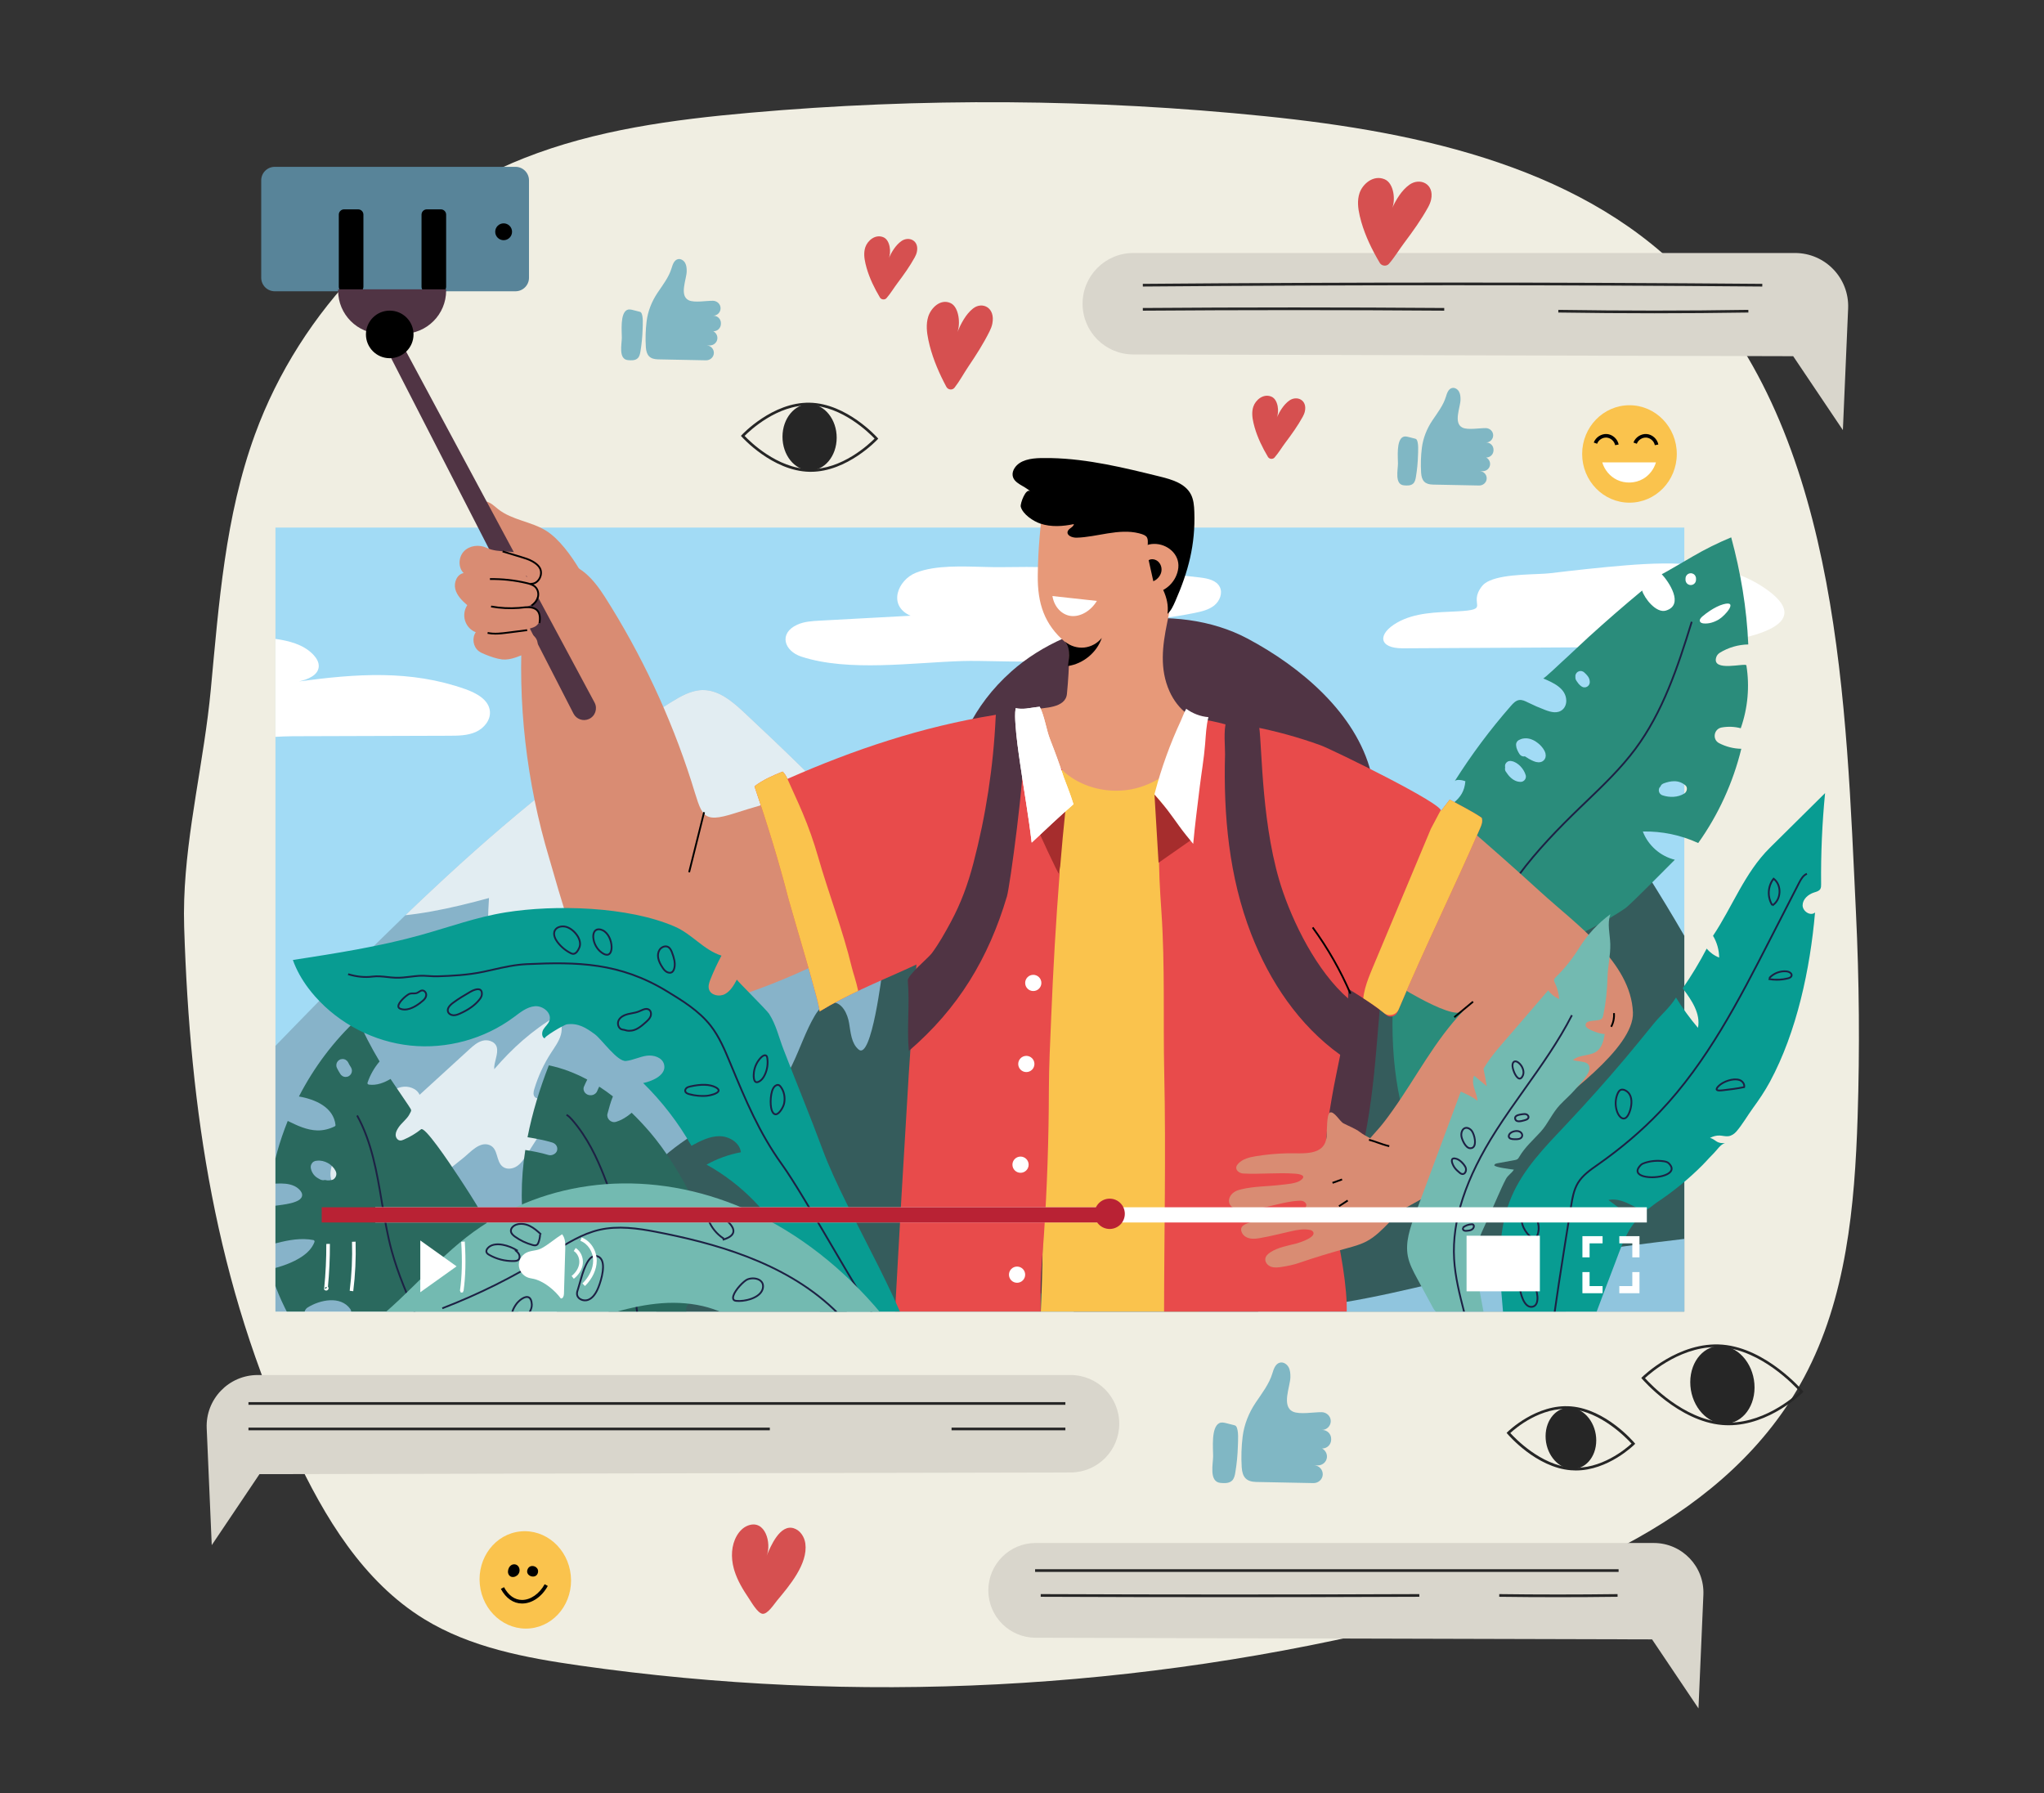 <?xml version="1.0" encoding="utf-8"?>
<!-- Generator: Adobe Illustrator 27.5.0, SVG Export Plug-In . SVG Version: 6.00 Build 0)  -->
<svg version="1.1" xmlns="http://www.w3.org/2000/svg" xmlns:xlink="http://www.w3.org/1999/xlink" x="0px" y="0px"
	 viewBox="0 0 570 500" style="enable-background:new 0 0 570 500;" xml:space="preserve">
<rect x="0" y="0" width="570" height="500" fill="#333333" stroke="none"/>
<g id="BACKGROUND">
	<path style="fill:#F0EEE2;" d="M51.368,250.857c-0.083,2.564-0.093,5.129-0.011,7.697c1.635,51.267,8.766,99.433,30.663,146.44
		c8.426,18.087,19.268,36.076,36.272,46.515c12.915,7.93,28.241,10.789,43.244,12.935c77.148,11.036,156.429,6.954,232.036-11.947
		c43.074-10.768,88.641-29.358,109.576-68.513c11.741-21.958,14.079-47.623,14.877-72.51c0.609-18.988,0.453-38.001-0.463-56.977
		c-2.751-56.967-4.334-130.51-45.147-175.285c-29.508-32.372-75.991-42.353-119.567-46.8c-47.756-4.874-95.975-5.197-143.791-0.962
		c-21.382,1.894-42.944,4.761-62.908,12.648c-34.346,13.568-62.365,42.328-75.033,77.016c-8.347,22.857-10.076,47.284-12.344,71.304
		C56.92,212.026,52.002,231.39,51.368,250.857z"/>
</g>
<g id="OBJECTS">
	<g>
		<path style="fill:#D9D6CC;" d="M316.007,98.843l184.05,0.489l13.857,20.608l1.464-33.919c0.364-8.433-6.374-15.468-14.815-15.468
			H316.037c-7.812,0-14.145,6.333-14.145,14.145l0,0C301.891,92.499,308.207,98.827,316.007,98.843z"/>
		<path style="fill:#262626;" d="M491.438,79.903c-57.771-0.476-114.275-0.476-172.74,0l-0.006-0.75
			c58.469-0.476,114.977-0.476,172.752,0L491.438,79.903z"/>
		<path style="fill:#262626;" d="M402.744,86.637c-27.691-0.206-55.971-0.206-84.047,0l-0.006-0.75
			c28.081-0.207,56.36-0.207,84.059,0L402.744,86.637z"/>
		<path style="fill:#262626;" d="M461.325,87.362c-8.731,0-17.553-0.069-26.771-0.208l0.012-0.75
			c18.431,0.277,35.268,0.277,52.985,0l0.012,0.75C478.699,87.293,470.057,87.362,461.325,87.362z"/>
	</g>
	<g>
		<defs>
			<polygon id="SVGID_1_" points="518.7,365.745 76.817,365.745 76.817,121.041 60.223,87.507 62.16,26.491 171.601,23.586 
				209.372,121.041 518.7,121.041 			"/>
		</defs>
		<clipPath id="SVGID_00000142148715781477091930000017985375782678867623_">
			<use xlink:href="#SVGID_1_"  style="overflow:visible;"/>
		</clipPath>
		
			<rect x="76.817" y="147.115" style="clip-path:url(#SVGID_00000142148715781477091930000017985375782678867623_);fill:#A2DBF5;" width="392.879" height="218.629"/>
		<path style="clip-path:url(#SVGID_00000142148715781477091930000017985375782678867623_);fill:#FFFFFF;" d="M87.161,182.359
			c0.119,0.119,0.236,0.241,0.349,0.367c0.782,0.865,1.434,1.952,1.377,3.116c-0.122,2.497-3.104,3.645-5.544,4.188
			c15.944-2.137,31.079-3.294,46.418,2.142c3.078,1.09,6.568,2.947,6.86,6.199c0.223,2.48-1.69,4.752-3.965,5.761
			c-2.276,1.009-4.849,1.034-7.339,1.042c-14.589,0.045-29.178,0.09-43.767,0.135c-10.931,0.034-55.736,5.414-46.738-14.775
			c6.167-13.838,29.433-14.134,41.957-12.377C80.536,178.686,84.491,179.69,87.161,182.359z"/>
		<path style="clip-path:url(#SVGID_00000142148715781477091930000017985375782678867623_);fill:#FFFFFF;" d="M260.061,158.492
			c-1.689,0.271-3.281,0.672-4.711,1.255c-5.001,2.037-7.867,9.128-1.435,11.959c-8.45,0.457-16.9,0.915-25.349,1.372
			c-2.121,0.115-4.299,0.243-6.232,1.123c-5.252,2.39-3.687,7.322,1.119,8.904c13.155,4.326,31.188,1.636,44.993,1.235
			c10.225-0.297,26.484,1.518,35.693-2.67c-0.617-3.379-6.427-6.517-9.853-5.926c12.906-2.225,26.043-2.16,38.96-4.838
			c1.893-0.393,3.853-0.849,5.361-2.058c1.508-1.209,2.412-3.398,1.561-5.134c-0.937-1.911-3.383-2.413-5.496-2.67
			c-18.333-2.229-36.819-3.193-55.285-2.887C273.816,158.251,266.283,157.492,260.061,158.492z"/>
		<path style="clip-path:url(#SVGID_00000142148715781477091930000017985375782678867623_);fill:#FFFFFF;" d="M415.424,161.922
			c-0.905,0.4-1.639,0.895-2.125,1.51c-4.183,5.295,2.871,6.557-7.039,7.059c-5.597,0.283-11.656,0.275-16.668,3.141
			c-5.513,3.152-5.222,7.193,1.615,7.157c11.923-0.063,23.846-0.127,35.769-0.19c12.558-0.067,25.115-0.133,37.672-0.238
			c6.762-0.057,46.128-2.586,28.448-15.66c-11.103-8.211-26.123-8.163-39.887-7.033c-6.979,0.574-13.94,1.339-20.892,2.177
			C428.711,160.28,419.936,159.925,415.424,161.922z"/>
		<path style="clip-path:url(#SVGID_00000142148715781477091930000017985375782678867623_);fill:#87B3C9;" d="M457.062,373.345
			c3.066,0.382,4.109,4.772,2.444,7.375c-1.665,2.603-4.818,3.761-7.757,4.713c-80.982,26.238-168.16,24.393-253.091,18.633
			c-37.588-2.549-75.226-5.827-112.155-13.285c-14.168-2.862-29.533-7.216-37.586-19.219c-3.933-5.862-5.632-12.956-6.355-19.978
			c-0.771-7.483-0.479-15.237,2.291-22.23c3.196-8.068,9.404-14.505,15.464-20.716c39.253-40.236,78.591-83.095,126.781-112.798
			c2.747-1.693,5.695-3.401,8.922-3.409c4.533-0.011,8.315,3.276,11.628,6.368c10.964,10.233,21.559,20.484,31.833,31.367
			c13.036,13.808,28.557,24.993,44.092,35.913c53.155,37.362,107.733,72.699,163.576,105.91
			C451.311,371.767,454.199,370.316,457.062,373.345z"/>
		<g style="clip-path:url(#SVGID_00000142148715781477091930000017985375782678867623_);">
			<defs>
				
					<rect id="SVGID_00000067207732536465401570000010628678196812511159_" x="76.817" y="147.115" width="392.879" height="218.629"/>
			</defs>
			<clipPath id="SVGID_00000181765381016297208360000010027510629118860172_">
				<use xlink:href="#SVGID_00000067207732536465401570000010628678196812511159_"  style="overflow:visible;"/>
			</clipPath>
			<path style="clip-path:url(#SVGID_00000181765381016297208360000010027510629118860172_);fill:#355C5C;" d="M429.294,399.57
				c-25.274,1.692-51.322-0.42-75.669-0.811c-31.898-0.513-63.919-1.024-95.564-5.462c-28.192-3.954-55.21-14.554-82.148-23.928
				c-3.852-1.34-8.526-4.129-7.602-8.102c0.452-1.941,2.173-3.282,3.782-4.459c11.508-8.416,23.017-16.833,34.525-25.249
				c14.662-10.723,29.339-21.458,44.616-31.297c15.191-9.784,30.156-13.329,47.129-19.143c34.23-11.726,66.995-27.731,97.265-47.554
				c11.786-7.719,25.245-16.422,38.878-12.868c11.322,2.951,18.763,13.481,24.99,23.387c13.758,21.889,26.548,44.932,33.797,69.885
				c5.261,18.109,14.186,52.586-1.619,67.847c-3.063,2.958-6.971,4.869-10.886,6.543
				C464.589,395.286,447.134,398.376,429.294,399.57z"/>
			<path style="clip-path:url(#SVGID_00000181765381016297208360000010027510629118860172_);fill:#90C5DE;" d="M462.183,346.392
				c-11.823,1.448-23.62,3.029-35.197,5.309c-17.539,3.454-34.484,8.495-52.184,11.464c-38.582,6.471-79.205,2.862-117.902,8.943
				c-17.258,2.712-36.199,9.039-40.885,21.643c-1.768,4.754-0.742,10.537,4.576,13.502c16.939,9.441,37.277,6.502,56.993,5.756
				c23.674-0.895,47.403-1.191,71.093-0.471c47.794,1.452,97.59,6.798,142.024-6.33c10.003-2.956,22.443-5.99,29.147-12.658
				c7.927-7.883,7.849-21.842,9.148-31.29c0.55-3.999,0.898-8.265-1.656-11.811c-4.145-5.754-14.18-7.431-22.98-7.567
				c-11.422-0.177-22.774,1.179-34.052,2.53C467.6,345.735,464.891,346.06,462.183,346.392z"/>
		</g>
		<path style="clip-path:url(#SVGID_00000142148715781477091930000017985375782678867623_);fill:#355C5C;" d="M173.616,349.08
			c-3.559-21.799,21.768-35.199,37.903-41.854c9.077-3.744,10.714-15.604,15.728-24.046c1.103-1.857,2.777-3.777,4.935-3.685
			c2.678,0.114,4.155,3.17,4.6,5.813c0.445,2.643,0.614,5.664,2.672,7.381c3.613,3.012,6.506-21.23,6.752-22.865
			c0.716-4.748,2.352-10.522,7.057-11.474c5.25-1.063,9.071,4.859,10.677,9.969c1.606,5.11,3.597,11.322,8.831,12.461
			c7.261,1.58,13.243-8.423,20.525-6.946c3.509,0.712,4.729,3.673,7.41,5.46c3.902,2.6,8.518,3.684,12.214,6.001
			c5.132,3.217,8.401,5.989,8.41,12.874c0.013,10.384-10.017,19.612-17.054,25.958c-17.331,15.629-38.745,28.256-59.835,38.161
			c-18.895,8.874-60.048,19.844-69.646-8.522C174.253,352.163,173.864,350.601,173.616,349.08z"/>
		<g style="clip-path:url(#SVGID_00000142148715781477091930000017985375782678867623_);">
			<defs>
				<path id="SVGID_00000105406219391412436520000000388262519293357714_" d="M457.062,373.345c3.066,0.382,4.109,4.772,2.444,7.375
					c-1.665,2.603-4.818,3.761-7.757,4.713c-80.982,26.238-168.16,24.393-253.091,18.633c-37.588-2.549-75.226-5.827-112.155-13.285
					c-14.168-2.862-29.533-7.216-37.586-19.219c-3.933-5.862-5.632-12.956-6.355-19.978c-0.771-7.483-0.479-15.237,2.291-22.23
					c3.196-8.068,9.404-14.505,15.464-20.716c39.253-40.236,78.591-83.095,126.781-112.798c2.747-1.693,5.695-3.401,8.922-3.409
					c4.533-0.011,8.315,3.276,11.628,6.368c10.964,10.233,21.559,20.484,31.833,31.367c13.036,13.808,28.557,24.993,44.092,35.913
					c53.155,37.362,107.733,72.699,163.576,105.91C451.311,371.767,454.199,370.316,457.062,373.345z"/>
			</defs>
			<clipPath id="SVGID_00000008120578671008438050000017855900268290836867_">
				<use xlink:href="#SVGID_00000105406219391412436520000000388262519293357714_"  style="overflow:visible;"/>
			</clipPath>
			<g style="opacity:0.76;clip-path:url(#SVGID_00000008120578671008438050000017855900268290836867_);">
				<path style="fill:#FFFFFF;" d="M113.744,240.697c-4.503,4.498-8.189,9.459-9.802,14.996c10.737,0.14,22.073-2.44,32.423-5.271
					c-0.589,8.729-0.334,17.515,0.759,26.195c10.783-6.256,20.552-14.254,28.814-23.589c2.151-2.431,6.125-4.993,8.098-2.416
					c0.509,0.664,0.68,1.519,0.836,2.341c1.25,6.563,2.5,13.125,3.75,19.688c9.253-10.816,16.643-23.221,21.749-36.507
					c0.265-0.69,0.538-1.404,1.057-1.93c1.479-1.5,4.003-0.761,5.892,0.17c10.739,5.294,31.505,13.973,28.49-5.648
					c-2.239-14.573-14.777-29.438-25.906-38.258c-10.908-8.645-18.41-2.665-29.854,3.484c-16.167,8.686-31.564,18.803-45.95,30.199
					C128.033,228.957,120.08,234.368,113.744,240.697z"/>
				<path style="fill:#FFFFFF;" d="M136.731,290.291c0.826,0.274,1.52,0.838,1.777,1.663c0.583,1.871-0.853,4.332-0.684,6.216
					c4.985-5.81,10.656-10.917,17.309-14.817c1.496,1.185,1.787,3.411,1.264,5.246c-0.523,1.835-1.694,3.402-2.731,5.004
					c-2.02,3.123-3.598,6.531-4.67,10.092c-0.216,0.718-0.388,1.573,0.086,2.154c1.082,1.328,3.238-0.686,4.871-0.169
					c0.944,0.299,1.418,1.423,1.308,2.407c-0.109,0.984-0.657,1.857-1.191,2.691c-2.395,3.744-4.79,7.488-7.185,11.232
					c-0.756,1.182-1.545,2.398-2.709,3.181c-1.165,0.783-2.816,1.022-3.943,0.186c-2.036-1.509-1.178-5.117-3.791-6.087
					c-2.722-1.011-5.263,2.02-7.134,3.535c-4.536,3.674-8.942,7.187-13.936,10.279c-2.721,1.685-6.236,3.315-8.938,1.6
					c-1.285-0.816-2.117-2.279-3.518-2.875c-2.452-1.043-5.341,1.041-7.871,0.205c-1.899-0.628-2.952-2.792-2.891-4.791
					c0.06-1.999,0.995-3.859,1.993-5.593c3.346-5.812,7.649-11.071,12.684-15.502c1.497-1.317,3.138-2.601,5.09-3.006
					c1.952-0.405,4.28,0.34,5.09,2.162c4.596-4.202,9.193-8.404,13.789-12.606c1.146-1.047,2.36-2.132,3.868-2.498
					C135.334,290.037,136.074,290.072,136.731,290.291z"/>
			</g>
		</g>
		<g style="clip-path:url(#SVGID_00000142148715781477091930000017985375782678867623_);">
			<path style="fill:#2A8C7B;" d="M485.434,203.084c1.973-5.589,2.519-11.676,1.571-17.528c-0.133-0.818-9.772,2.001-8.406-2.279
				c0.167-0.524,0.541-0.966,1.009-1.255c2.371-1.46,5.14-2.263,7.924-2.308c-0.418-10.111-2.121-20.101-4.761-29.864
				c-3.703,1.534-7.301,3.32-10.762,5.342c-0.645,0.377-8.533,5.003-8.605,4.927c1.9,2.012,6.404,8.573,1.147,10.154
				c-2.667,0.802-5.957-3.362-6.623-5.585c-5.104,4.234-10.111,8.584-15.017,13.046c-2.465,2.241-4.845,4.578-7.317,6.811
				c-0.436,0.394-5,4.749-5.258,4.638c2.694,1.154,6.364,2.705,6.443,6.177c0.021,0.938-0.317,1.889-1.02,2.51
				c-1.394,1.232-3.259,0.723-4.847,0.124c-1.651-0.622-3.27-1.328-4.85-2.113c-0.763-0.379-1.581-0.789-2.424-0.666
				c-0.935,0.136-1.643,0.885-2.266,1.595c-5.783,6.594-11.046,13.644-15.726,21.063c0.433-0.687,2.432-0.277,2.995-0.016
				c-0.458,5.665-4.854,6.529-8.387,9.988c-9.442,9.246-9.218,24.813-10.631,37.091c-1.833,15.92-2.306,32.299,2.359,47.808
				c7.787-13.558,17.737-26.557,28.275-38.062c10.071-10.995,21.273-13.392,33.017-21.428c1.447-0.99,13.752-13.509,13.782-13.502
				c-4.018-0.959-7.475-4.009-8.928-7.876c5.302-0.112,10.627,0.997,15.444,3.216c5.622-7.893,9.724-16.865,12.016-26.281
				c-2.157-0.028-4.299-0.587-6.211-1.583c-1.945-1.014-1.445-3.964,0.713-4.355C481.86,202.553,483.699,202.615,485.434,203.084z
				 M424.059,218.039c-0.285-0.003-0.577-0.042-0.855-0.102c-0.26-0.057-0.502-0.168-0.745-0.273
				c-0.394-0.17-0.735-0.434-1.062-0.708c-0.604-0.506-1.077-1.173-1.512-1.824c-0.215-0.322-0.23-0.742-0.151-1.109
				c-0.056-0.245-0.052-0.505,0.003-0.747c0.08-0.349,0.37-0.698,0.674-0.876c0.168-0.107,0.35-0.165,0.545-0.174
				c0.195-0.044,0.39-0.035,0.585,0.026c0.453,0.069,0.9,0.266,1.29,0.5c0.419,0.251,0.813,0.57,1.151,0.922
				c0.676,0.704,1.215,1.569,1.49,2.51C425.738,217.093,425,218.048,424.059,218.039z M431.045,210.75
				c-0.013,0.149-0.028,0.304-0.063,0.451c-0.005,0.021-0.012,0.041-0.019,0.06c-0.047,0.133-0.1,0.275-0.171,0.399
				c-0.005,0.009-0.011,0.018-0.017,0.026c-0.068,0.104-0.161,0.224-0.244,0.316c-0.014,0.015-0.027,0.029-0.042,0.043
				c-0.092,0.085-0.215,0.176-0.318,0.246c-0.008,0.006-0.016,0.012-0.025,0.017c-0.019,0.012-0.039,0.021-0.059,0.03
				c-0.153,0.072-0.315,0.155-0.486,0.184c-0.179,0.031-0.375,0.068-0.562,0.06c-0.2-0.008-0.401-0.041-0.598-0.077
				c-0.085-0.015-0.168-0.036-0.251-0.06c-0.334-0.097-0.657-0.242-0.973-0.385c-0.274-0.124-0.541-0.265-0.802-0.413
				c-0.403-0.229-0.795-0.478-1.18-0.736c-0.025,0.003-0.048,0.012-0.073,0.013c-0.195,0.044-0.39,0.035-0.584-0.026
				c-0.191-0.045-0.357-0.133-0.498-0.262c-0.16-0.103-0.285-0.24-0.378-0.411c-0.197-0.297-0.371-0.609-0.512-0.937
				c-0.113-0.264-0.233-0.528-0.304-0.807c-0.035-0.139-0.052-0.277-0.071-0.419c-0.018-0.132-0.039-0.261-0.041-0.394
				c-0.005-0.51,0.282-1.013,0.726-1.266c0.198-0.113,0.412-0.196,0.622-0.282c0.189-0.077,0.383-0.132,0.585-0.162
				c0.325-0.049,0.645-0.096,0.973-0.07c0.326,0.026,0.659,0.07,0.976,0.157c0.316,0.086,0.62,0.22,0.918,0.353
				c0.5,0.224,0.933,0.542,1.363,0.878c0.32,0.249,0.616,0.528,0.882,0.834c0.302,0.349,0.6,0.725,0.815,1.136
				c0.121,0.232,0.23,0.476,0.307,0.726c0.017,0.055,0.031,0.111,0.041,0.169c0.03,0.176,0.066,0.359,0.066,0.539
				C431.048,210.703,431.047,210.726,431.045,210.75z M442.61,191.485c-0.229,0.132-0.475,0.199-0.74,0.2
				c-0.265-0.001-0.511-0.068-0.74-0.2c-0.335-0.226-0.66-0.478-0.91-0.797c-0.159-0.203-0.314-0.404-0.456-0.618
				c-0.084-0.127-0.166-0.256-0.25-0.383c-0.133-0.229-0.199-0.475-0.2-0.74c0.008-0.058,0.015-0.115,0.023-0.173
				c-0.009-0.063-0.02-0.126-0.023-0.191c-0.017-0.39,0.173-0.757,0.429-1.036c0.133-0.143,0.29-0.244,0.472-0.303
				c0.175-0.092,0.363-0.134,0.565-0.126c0.202-0.008,0.39,0.034,0.565,0.126c0.182,0.059,0.339,0.16,0.472,0.303
				c0.258,0.257,0.545,0.49,0.771,0.777c0.122,0.154,0.256,0.311,0.359,0.482c0.102,0.168,0.172,0.358,0.244,0.539
				c0.031,0.078,0.056,0.158,0.071,0.241c0.039,0.208,0.073,0.423,0.075,0.635C443.341,190.735,443.053,191.226,442.61,191.485z
				 M469.691,221.292c-1.802,1.104-4.064,1.157-6.037,0.511c-0.781-0.256-1.207-0.998-1.024-1.803
				c0.059-0.26,0.211-0.49,0.411-0.672c0.029-0.079,0.061-0.156,0.101-0.224c0.203-0.346,0.511-0.538,0.876-0.674
				c0.893-0.332,1.846-0.564,2.803-0.576c1.189-0.015,2.259,0.378,3.167,1.135C470.736,219.614,470.434,220.837,469.691,221.292z
				 M472.961,161.685c-0.001,0.265-0.068,0.511-0.2,0.74c-0.076,0.099-0.153,0.198-0.229,0.297
				c-0.183,0.182-0.399,0.307-0.647,0.377c-0.13,0.017-0.26,0.035-0.39,0.052c-0.202,0.008-0.39-0.035-0.565-0.126
				c-0.182-0.059-0.339-0.16-0.472-0.303c-0.143-0.133-0.244-0.29-0.303-0.472c-0.092-0.175-0.134-0.363-0.126-0.565v-0.363
				c0.001-0.265,0.068-0.511,0.2-0.74c0.076-0.099,0.153-0.198,0.229-0.297c0.183-0.182,0.398-0.307,0.647-0.377
				c0.13-0.017,0.26-0.035,0.39-0.052c0.202-0.007,0.39,0.035,0.565,0.126c0.182,0.059,0.339,0.16,0.472,0.303
				c0.143,0.133,0.244,0.29,0.303,0.472c0.092,0.175,0.134,0.363,0.126,0.565V161.685z M476.878,170.299
				c1.186-0.776,2.486-1.455,3.661-1.781c4.382-1.217,0.551,3.165-1.195,4.211c-1.278,0.766-2.764,1.264-4.248,1.126
				c-0.4-0.037-0.852-0.161-1.023-0.525c-0.242-0.513,0.233-1.06,0.663-1.428C475.352,171.375,476.09,170.816,476.878,170.299z"/>
			<path style="fill:#1D2144;" d="M412.821,265.876l-0.484-0.127c4.173-15.987,15.963-29.01,28.081-40.702l1.753-1.686
				c4.766-4.576,9.694-9.309,13.684-14.681c7.574-10.199,11.734-22.544,15.671-35.357l0.479,0.146
				c-3.95,12.856-8.126,25.247-15.747,35.509c-4.016,5.406-8.959,10.153-13.74,14.744l-1.751,1.685
				C428.699,237.048,416.963,250.008,412.821,265.876z"/>
		</g>
		<path style="clip-path:url(#SVGID_00000142148715781477091930000017985375782678867623_);fill:#8C384C;" d="M511.545,250.7
			c-0.161,0-0.323,0-0.484,0"/>
		<g style="clip-path:url(#SVGID_00000142148715781477091930000017985375782678867623_);">
			<path style="fill:#503444;" d="M259.668,259.618c-3.349,22.216,0.567,42.797,4.975,64.284
				c3.736,18.21,18.139,34.575,34.866,41.863c6.565,2.86,13.614,4.534,20.736,5.187c21.393,1.961,37.885-5.159,49.002-23.116
				c10.205-16.483,12.984-36.485,14.594-55.487c2.125-25.072,4.762-52.244-1.525-76.921c-4.2-16.486-19.497-29.419-34.449-37.366
				c-19.904-10.579-49.029-5.813-65.858,9.201C260.324,206.61,263.795,232.244,259.668,259.618z"/>
			<g>
				<g>
					<path style="fill:#FAC34D;" d="M332.768,251.883c-0.104-14.697-6.738-29.432-2.313-44.077h-35.741
						c-0.145,4.051-0.449,8.102-1.348,12.154c-0.106,0.478-1.102,0.671-2.06,0.628c-3.553,49.902,1.385,99.857-1.28,149.771h44.184
						c0.571-22.862,1.275-45.712,0.117-68.609C333.487,285.127,332.887,268.509,332.768,251.883z"/>
					<path style="fill:#E84B4B;" d="M375.947,277.788c0.043-1.603,0.015-3.198-0.102-4.781c-0.622-8.381-1.495-16.822-2.898-25.114
						c-2.712-16.023-8.065-34.547-23.697-42.948c-7.517-4.039-17.858-5.206-27.843-5.678c0.034,1.512,8.555,8.611,8.55,10.126
						c0.384,0.208-4.463,9.926-4.724,11.105c-2.649,11.961-2.246,20.587-1.342,33.936c1.012,14.931,0.445,29.924,0.776,44.885
						c0.497,22.52-0.028,44.769-0.05,67.148c0,0.359,0.013,0.754,0.254,1.019c0.204,0.225,0.425,13.416,0.722,13.478
						c14.061,2.914,31.325-3.641,45.52-5.811c9.644-1.474,0.738-33.562-0.088-40.444c-0.568-4.732-1.304-9.464-1.274-14.228
						c0.031-4.755,0.824-9.47,1.616-14.162C372.933,297.039,375.69,287.267,375.947,277.788z"/>
					<path style="fill:#D98C73;" d="M168.351,276.223c4.507,5.414,10.263,8.559,17.778,6.949
						c19.498-4.175,38.305-11.532,55.488-21.643c5.97-3.513,19.331-9.519,21.423-16.486c1.816-6.047-3.92-17.236-8.611-20.691
						c-5.128-3.777-14.096-3.627-20.084-3.5c-10.318,0.219-19.627,2.791-29.327,5.894c-9.616,3.076-9.159,0.693-12.253-8.945
						c-5.795-18.052-13.91-35.36-24.092-51.353c-2.988-4.692-7.26-9.829-12.797-9.291c-7.012,0.682-9.618,9.478-10.111,16.506
						c-1.55,22.129,1.034,44.52,7.416,65.757C156.173,249.375,160.237,266.476,168.351,276.223z"/>
					<path style="fill:#D98C73;" d="M429.526,248.66c-7.164-6.545-14.46-12.979-21.855-19.326c-3.119,2.888-6.284,5.738-9.442,8.594
						c-8.872,8.026-18.105,16.508-24.779,26.186c3.002,2.357,6.306,4.538,9.749,6.642c2.713,1.658,21.773,14.352,24.852,11.15
						c-8.045,8.43-12.957,18.277-19.668,27.712c-3.733,5.248-3.708,4.7-7.91,9.685c-0.813,0.965-7.548,7.206-8.047,8.32
						c0.457,0.106,0.871,0.339,1.104,0.732c2.737,4.598,4.947,9.58,6,14.736c17.41-8.121,33.614-18.311,48.087-30.195
						c7.67-6.298,28.162-20.521,27.748-30.566C454.789,268.334,439.682,257.938,429.526,248.66z"/>
					<path style="fill:#E84B4B;" d="M301.471,210.315c0.056-3.924,0.079-7.851,0.106-11.777
						c-11.995-0.673-21.208-1.095-29.468,8.111c-0.989,1.102-1.936,2.245-2.844,3.421c-6.25,8.101-14.552,17.381-13.722,27.373
						c1.709,20.571-0.86,41.507-2.12,62.053c-1.401,22.838-2.721,45.682-3.96,68.529c-0.105,1.934,26.57,3.54,29.133,3.577
						c3.896,0.056,7.792-0.062,11.678-0.339c-0.037-2.074-0.066-4.148-0.073-6.222c-0.011-3.363-0.067-6.757,0.129-10.116
						c0.198-3.406,0.539-6.809,0.767-10.214c0.905-13.557,1.37-27.143,1.399-40.73c0.014-6.781,0.37-13.578,0.648-20.353
						c0.273-6.66,0.593-13.318,0.984-19.972c0.389-6.625,0.835-13.251,1.354-19.871c-0.734-9.257-1.075-18.478-0.457-27.596
						c-0.071-1.926,6.717-3.291,6.74-5.22C301.59,210.832,301.467,210.623,301.471,210.315z"/>
					<path style="fill:#E84B4B;" d="M404.274,222.991c-0.824,1.07-1.649,2.141-2.473,3.211c1.344-1.745-30.504-17.271-33.46-18.343
						c-6.242-2.263-12.665-4.032-19.189-5.271c-4.942-0.939-14.267,0.467-18.464-1.693c5.107,2.628,9.369,6.8,12.052,11.797
						c4.424,8.239,5.105,17.927,5.905,27.03c0.489,5.566-1.658,13.069,0.759,18.069c0.155,0.321,0.41,0.676,0.751,1.061
						c5.076,5.707,29.48,17.942,36.347,24.122c1.039,0.935,2.684,0.535,3.224-0.755c7.221-17.269,15.552-34.034,23.006-51.216
						c0.313-0.721,0.631-1.474,0.594-2.259c-0.012-0.257-0.071-0.483-0.145-0.7C410.362,226.132,407.267,224.646,404.274,222.991z"
						/>
					<path style="fill:#E79979;" d="M331.204,199.171c-2.21-1.547-3.958-3.91-5.066-6.376c-2.803-6.242-1.984-12.715-0.647-19.189
						c1.347-6.523,2.438-11.916,0.098-18.278c-2.049-5.572-5.56-10.647-10.267-14.395c-6.276-4.998-16.608-2.355-24.156-1.494
						c-1.102,6.96-1.695,14-1.77,21.046c-0.083,7.734,1.79,13.629,7.694,18.623c1.186,1.003,1.094,1.461,1.075,3.123
						c-0.042,3.766-0.267,7.534-0.637,11.282c-0.393,3.968-6.241,3.846-9.422,4.289c-0.519,0.072-1.055,0.157-1.498,0.432
						c-2.534,1.571,8.409,15.562,10.441,17.277c4.381,3.696,10.507,5.49,16.612,4.865c5.32-0.545,10.262-3.09,14.12-6.657
						c1.842-1.703,4.117-3.756,5.259-6.006c1.143-2.251,1.601-4.602,3.17-6.744C334.37,200.877,332.683,200.207,331.204,199.171z"/>
					<path style="fill:#E84B4B;" d="M287.826,204.094c-0.579-1.496-0.858-4.528-2.527-5.286c-1.85-0.841-6.124,0.291-8.071,0.605
						c-20.05,3.238-39.079,9.602-57.648,17.797c-0.299-0.76-0.75-1.46-1.32-2.045c-2.699,1.072-5.576,2.331-7.862,4.112
						c3.549,10.418,6.768,20.817,9.509,31.493c0.691,2.692,9.231,30.932,8.611,31.308c0.04-0.024,0.08-0.047,0.12-0.072
						c15.503-9.418,31.577-12.888,45.623-24.285c6.788-5.508,14.245-18.546,16.602-27.292
						C293.21,221.725,291.137,212.635,287.826,204.094z"/>
					<path d="M293.135,127.742c10.271,0.219,20.401,2.703,30.401,5.171c3.283,0.81,6.941,1.901,8.532,4.885
						c0.799,1.499,0.931,3.255,0.989,4.953c0.317,9.145-1.658,16.596-5.311,24.919c-0.559,1.273-1.146,2.586-2.174,3.521
						c0.627-4.855-2.222-8.354-4.175-12.448c-0.976-2.045-1.453-4.263-1.348-6.491c0.106-2.265,0.187-2.883-2.439-3.54
						c-5.658-1.415-11.705,1.079-17.382,1.229c-1.184,0.031-2.819-0.58-2.499-1.72c0.25-0.892,1.616-1.155,1.749-2.073
						c-3.089,0.653-6.366,0.873-9.359-0.131c-1.95-0.654-4.891-2.587-5.461-4.696c-0.229-0.849,1.46-5.473,2.69-4.26
						c-1.642-1.62-4.684-2.21-4.961-4.5c-0.087-0.716,0.161-1.441,0.554-2.045c1.476-2.264,4.564-2.714,7.266-2.775
						C291.184,127.72,292.16,127.721,293.135,127.742z"/>
					<path style="fill:#E79979;" d="M321.777,151.673c3.746-0.064,7.188,2.862,6.82,6.612c-0.36,3.665-3.509,7.023-7.525,7.091
						c-3.746,0.064-5.808-2.608-5.44-6.358C315.993,155.352,317.761,151.741,321.777,151.673z"/>
					<path d="M320.318,156.212c0.87-0.517,2.002-0.221,2.675,0.414c0.778,0.733,1.1,1.883,0.829,2.96
						c-0.271,1.077-1.127,2.048-2.202,2.499"/>
					<path style="fill:#D98C73;" d="M393.441,325.921c-0.235-0.337-0.482-0.664-0.732-0.98c-0.756-0.952-1.591-1.885-2.676-2.435
						c-2.057-1.042-3.362-2.803-5.361-3.85c-1.721-0.901-3.795-1.711-5.325-2.887c-1.424-1.094-3.158-1.69-4.746-2.53
						c-0.924-0.489-2.588-3.498-3.738-2.991c-0.944,0.416-0.818,5.652-0.918,6.703c-0.532,5.577-6.674,4.568-10.996,4.667
						c-2.901,0.066-5.797,0.332-8.661,0.795c-1.841,0.297-3.805,0.751-5.041,2.148c-0.237,0.267-0.446,0.578-0.498,0.931
						c-0.142,0.975,0.963,1.704,1.947,1.758c4.763,0.259,9.654-0.31,14.476,0.048c1.573,0.117,3.238,0.588,1.555,1.833
						c-1.307,0.967-3.948,1.089-5.511,1.283c-3.678,0.456-7.425,0.366-11.047,1.236c-0.833,0.2-1.681,0.465-2.327,1.027
						c-1.782,1.554-1.373,3.743,0.704,4.431c1.83,0.607,4.172,0.184,6.026-0.071c3.795-0.522,7.573-1.929,11.389-2.182
						c0.496-0.033,1.01-0.05,1.473,0.131c0.463,0.181,0.864,0.612,0.857,1.109c-0.009,0.692-0.731,1.13-1.371,1.392
						c-4.462,1.829-9.466,1.84-14.056,3.316c-1.423,0.458-3.507,1.032-2.484,3.054c0.422,0.834,1.324,1.342,2.244,1.508
						c0.919,0.166,1.865,0.037,2.786-0.119c2.911-0.493,5.77-1.254,8.652-1.895c1.738-0.387,3.546-0.73,5.285-0.352
						c0.211,0.046,0.428,0.106,0.59,0.249c1.833,1.614-3.643,3.31-4.318,3.49c-2.501,0.665-5.15,1.046-7.36,2.486
						c-0.647,0.421-1.279,0.994-1.401,1.756c-0.159,0.992,0.652,1.934,1.599,2.268c0.948,0.333,1.989,0.204,2.981,0.049
						c1.59-0.249,3.178-0.556,4.7-1.078c4.47-1.533,8.909-2.883,13.489-4.128c1.882-0.512,3.783-1.03,5.505-1.946
						c2.397-1.276,4.33-3.256,6.222-5.204c1.533-1.579,3.067-3.159,4.6-4.739c1.399-1.441,2.869-3.02,3.16-5.007
						C395.386,329.32,394.546,327.509,393.441,325.921z"/>
					
						<rect x="405.097" y="281.175" transform="matrix(0.77 -0.637 0.637 0.77 -85.639 325.009)" width="6.795" height="0.499"/>
					<polygon points="371.672,330.096 371.504,329.625 374.175,328.668 374.343,329.139 					"/>
					
						<rect x="373.254" y="335.097" transform="matrix(0.837 -0.547 0.547 0.837 -122.448 259.857)" width="2.913" height="0.499"/>
					
						<rect x="375.131" y="339.707" transform="matrix(0.781 -0.625 0.625 0.781 -129.899 309.601)" width="2.444" height="0.5"/>
					<path d="M449.517,286.452l-0.439-0.236c0.598-1.111,0.864-2.416,0.75-3.674l0.498-0.045
						C450.448,283.851,450.161,285.256,449.517,286.452z"/>
					<path d="M376.371,277.203c-2.796-6.503-6.335-12.702-10.517-18.425l0.404-0.295c4.204,5.753,7.761,11.985,10.571,18.522
						L376.371,277.203z"/>
					<path d="M387.359,319.868c-1.153-0.266-2.186-0.632-3.184-0.984c-0.843-0.299-1.639-0.58-2.471-0.793l0.123-0.484
						c0.855,0.218,1.661,0.504,2.515,0.806c0.985,0.349,2.004,0.709,3.13,0.97L387.359,319.868z"/>
				</g>
				<path d="M302.358,180.573c-1.898,0.196-3.867-0.404-5.333-1.626l0.005,0.066c0.918,0.919,1.111,2.401,1.085,3.729
					c-0.02,1.005-0.183,1.994-0.299,2.988c4.248-0.632,8.071-3.762,9.43-7.839C306.06,179.387,304.256,180.377,302.358,180.573z"/>
				<path style="fill:#A62D2D;" d="M295.333,243.623c-0.014-0.185,0.112-0.953,0.326-2.078c0.435-5.362,0.941-10.717,1.501-16.065
					l-8.351,4.6C288.809,230.08,295.411,244.635,295.333,243.623z"/>
				<polygon style="fill:#A62D2D;" points="332.545,233.97 323.082,240.585 321.942,221.54 				"/>
				<path style="fill:#FFFFFF;" d="M334.542,219.621c0.491-4.061,1.205-8.105,1.531-12.185c0.199-2.493,0.292-5.036,0.916-7.454
					c-2.22-0.167-4.376-1.009-6.197-2.324c-0.611,1.066-1.036,2.343-1.495,3.331c-2.996,6.444-5.42,13.154-7.232,20.025
					c-0.046,0.173-0.088,0.349-0.122,0.526c2.586,2.744,4.756,5.872,6.962,8.921c1.213,1.676,2.523,3.273,3.838,4.866
					C333.221,230.077,333.911,224.838,334.542,219.621z"/>
				<path style="fill:#FFFFFF;" d="M293.488,166.217c0.474,3.003,2.6,5.275,5.203,5.56c2.603,0.285,5.539-1.433,7.183-4.204"/>
			</g>
			<g>
				<path style="fill:#D98C73;" d="M138.881,153.005c-2.702-1.84-4.705-4.654-5.647-7.777c-0.588-1.949-0.839-6.15,2.442-5.351
					c1.269,0.309,2.225,1.315,3.252,2.121c3.93,3.084,9.192,3.402,13.369,6.008c3.68,2.296,7.035,7.026,9.258,10.705
					c2.404,3.979,0.852,9.036-1.146,13.233c-1.119,2.352-2.634,4.634-4.884,5.945c-4.211,2.454-9.825,0.73-13.391-2.593
					C136.131,169.703,134.633,160.025,138.881,153.005z"/>
				<path style="fill:#503444;" d="M165.798,195.91L110.683,93.248l-3.424,3.082l52.665,102.663
					c0.805,1.569,2.696,2.234,4.306,1.514l0,0C165.988,199.72,166.709,197.607,165.798,195.91z"/>
				<path style="fill:#D98C73;" d="M149.707,180.423c-0.462,0.897-1.505,1.3-2.459,1.629c-2.415,0.832-4.639,2.082-7.202,1.849
					c-1.654-0.221-3.243-0.784-4.789-1.413c-0.637-0.259-1.279-0.535-1.817-0.964c-1.515-1.206-1.87-3.632-0.763-5.221
					c-1.425-0.53-2.502-1.717-2.972-3.164c-0.47-1.447-0.244-3.103,0.598-4.37c-1.421-1.248-2.862-2.649-3.335-4.48
					c-0.474-1.831,0.467-4.15,2.33-4.477c-1.605-1.584-1.468-4.478,0.102-6.097c1.57-1.619,4.227-1.924,6.265-0.959
					c3.481,1.649,7.64,0.408,11.16,2.184c2.761,1.393,2.934,4.61-0.204,5.758c4.26,1.431,4.67,7.522-0.008,8.582
					c1.368-0.31,2.925,0.309,3.617,1.529c0.692,1.22,0.373,2.949-0.77,3.762c-0.475,0.338-1.045,0.512-1.603,0.681
					c-0.852,0.258-1.705,0.516-2.558,0.773c1.203,0.197,2.452,0.439,3.419,1.18C149.684,177.946,150.264,179.337,149.707,180.423z"
					/>
				<path d="M150.687,173.792l-0.493-0.081c0.254-1.548,0.064-2.668-0.566-3.329c-0.999-1.047-2.946-0.821-4.235-0.672
					c-0.249,0.029-0.474,0.055-0.665,0.069c-2.612,0.194-5.247,0.058-7.827-0.405l0.088-0.492c2.539,0.454,5.132,0.589,7.702,0.398
					c0.185-0.014,0.403-0.039,0.645-0.067c1.39-0.161,3.485-0.403,4.655,0.823C150.734,170.817,150.968,172.081,150.687,173.792z"/>
				<path d="M148.381,169.084l-0.294-0.404c0.788-0.573,1.338-1.127,1.646-2.114c0.307-0.979,0.042-2.08-0.66-2.739
					c-0.585-0.55-1.417-0.783-2.22-0.975c-3.344-0.799-6.785-1.175-10.221-1.119l-0.009-0.5c3.493-0.052,6.962,0.323,10.346,1.132
					c0.868,0.208,1.771,0.463,2.446,1.097c0.838,0.788,1.157,2.095,0.794,3.253C149.862,167.829,149.227,168.468,148.381,169.084z"
					/>
				<path d="M148.134,163.057c-0.101,0-0.203-0.005-0.307-0.017l0.054-0.497c1.433,0.158,2.45-1.032,2.685-2.226
					c0.282-1.434-0.404-2.531-2.223-3.557c-0.973-0.55-2.08-0.884-3.15-1.207l-5.108-1.538l0.145-0.479l5.108,1.538
					c1.096,0.331,2.23,0.672,3.251,1.25c1.264,0.713,2.895,1.913,2.467,4.089C150.796,161.741,149.698,163.057,148.134,163.057z"/>
				<path d="M138.162,176.957c-0.746,0-1.492-0.059-2.234-0.215l0.103-0.489c1.855,0.389,3.777,0.143,5.637-0.095l5.306-0.68
					l0.063,0.496l-5.306,0.68C140.558,176.804,139.362,176.957,138.162,176.957z"/>
				<path style="fill:#588499;" d="M143.746,81.226H76.619c-2.084,0-3.773-1.689-3.773-3.773V50.296
					c0-2.084,1.689-3.773,3.773-3.773h67.127c2.084,0,3.773,1.689,3.773,3.773v27.156C147.519,79.536,145.83,81.226,143.746,81.226z
					"/>
				<path d="M142.793,64.632c0,1.297-1.051,2.349-2.348,2.349c-1.297,0-2.348-1.052-2.348-2.349c0-1.297,1.051-2.348,2.348-2.348
					C141.741,62.284,142.793,63.335,142.793,64.632z"/>
				<g>
					<path d="M99.873,81.454h-3.92c-0.813,0-1.472-0.659-1.472-1.472V59.854c0-0.813,0.659-1.472,1.472-1.472h3.92
						c0.813,0,1.472,0.659,1.472,1.472v20.128C101.345,80.795,100.686,81.454,99.873,81.454z"/>
					<path d="M122.941,81.454h-3.92c-0.813,0-1.472-0.659-1.472-1.472V59.854c0-0.813,0.659-1.472,1.472-1.472h3.92
						c0.813,0,1.472,0.659,1.472,1.472v20.128C124.412,80.795,123.754,81.454,122.941,81.454z"/>
					<path style="fill:#503444;" d="M112.369,93.08h-6.034c-6.651,0-12.044-5.392-12.044-12.044v-0.348h30.122v0.348
						C124.412,87.688,119.02,93.08,112.369,93.08z"/>
				</g>
				<path d="M115.319,93.257c0,3.665-2.971,6.636-6.636,6.636c-3.665,0-6.636-2.971-6.636-6.636s2.971-6.636,6.636-6.636
					C112.348,86.621,115.319,89.592,115.319,93.257z"/>
			</g>
			<g>
				<defs>
					<path id="SVGID_00000119108806379737040270000005839779498567137975_" d="M404.274,222.991
						c-0.824,1.07-1.649,2.141-2.473,3.211c1.344-1.745-30.504-17.271-33.46-18.343c-6.242-2.263-12.665-4.032-19.189-5.271
						c-4.942-0.939-14.267,0.467-18.464-1.693c5.107,2.628,9.369,6.8,12.052,11.797c4.424,8.239,5.105,17.927,5.905,27.03
						c0.489,5.566-1.658,13.069,0.759,18.069c0.155,0.321,0.41,0.676,0.751,1.061c4.941,5.555,28.192,17.294,35.761,23.615
						c1.371,1.145,3.445,0.618,4.137-1.029c7.145-16.994,15.337-33.512,22.678-50.435c0.313-0.721,0.631-1.474,0.594-2.259
						c-0.012-0.257-0.071-0.483-0.145-0.7C410.362,226.132,407.267,224.646,404.274,222.991z"/>
				</defs>
				<clipPath id="SVGID_00000075881883495748454370000006762842612656082309_">
					<use xlink:href="#SVGID_00000119108806379737040270000005839779498567137975_"  style="overflow:visible;"/>
				</clipPath>
				<path style="clip-path:url(#SVGID_00000075881883495748454370000006762842612656082309_);fill:#FAC34D;" d="M417.422,226.37
					c-1.776-3.802-6.32-6.833-10.608-6.261c-0.945,0.126-1.743,0.441-2.437,0.887c-1.789,3.396-3.578,6.792-5.383,10.18
					c-0.036,0.089-0.07,0.183-0.107,0.27c-5.368,12.81-10.736,25.621-16.103,38.431c-1.578,3.767-3.19,7.782-2.54,11.814
					c0.65,4.032,4.547,7.824,8.495,6.779c2.276-0.602,3.898-2.556,5.338-4.418c9.595-12.407,18.293-25.808,22.96-40.782
					C418.754,237.763,419.864,231.598,417.422,226.37z"/>
			</g>
			<g>
				<defs>
					<path id="SVGID_00000074418214306837621090000012455616741516715917_" d="M287.826,204.094
						c-0.579-1.496-0.858-4.528-2.527-5.286c-1.85-0.841-6.124,0.291-8.071,0.605c-20.05,3.238-39.079,9.602-57.648,17.797
						c-0.299-0.76-0.75-1.46-1.32-2.045c-2.699,1.072-5.576,2.331-7.862,4.112c3.549,10.418,6.768,20.817,9.509,31.493
						c0.691,2.692,9.231,30.932,8.611,31.308c0.04-0.024,0.08-0.047,0.12-0.072c15.503-9.418,31.577-12.888,45.623-24.285
						c6.788-5.508,14.245-18.546,16.602-27.292C293.21,221.725,291.137,212.635,287.826,204.094z"/>
				</defs>
				<clipPath id="SVGID_00000052815488129383718740000009486441976758347406_">
					<use xlink:href="#SVGID_00000074418214306837621090000012455616741516715917_"  style="overflow:visible;"/>
				</clipPath>
				<path style="clip-path:url(#SVGID_00000052815488129383718740000009486441976758347406_);fill:#FAC34D;" d="M223.823,226.704
					c-1.571-3.724-3.332-7.395-4.96-11.104c-0.231-0.525-0.473-1.067-0.897-1.453c-0.775-0.706-1.964-0.718-2.982-0.469
					c-3.049,0.744-5.343,3.397-6.49,6.318c-1.148,2.921-1.334,6.117-1.507,9.251c-0.227,4.098-0.453,8.197-0.68,12.295
					c-0.474,8.578,2.571,17.58,5.799,25.462c2.186,5.34,5.258,10.799,10.471,13.272c3.791,1.798,13.205,5.303,16.147,2.132
					c2.388-2.574-0.483-9.728-1.186-12.647c-2.519-10.458-6.45-20.516-9.409-30.852C226.94,234.76,225.501,230.682,223.823,226.704z
					"/>
			</g>
			<path style="fill:#503444;" d="M374.326,294.554c0.882-4.943,2.372-9.8,3.295-14.737c-9.011-6.867-16.051-20.173-19.826-31.054
				c-6.044-17.421-5.811-40.193-6.655-46.103c-3.054-0.539-6.125-0.981-9.178-1.524c-0.819,2.581-0.293,7.443-0.342,9.207
				c-0.469,16.946,1.108,34.219,7.298,50.129c2.572,6.611,5.871,12.954,10.02,18.716c4.117,5.717,9.044,10.847,14.781,14.954
				C373.918,294.284,374.125,294.415,374.326,294.554z"/>
			<path style="fill:#503444;" d="M277.784,198.572c-0.069,0.567-0.111,1.075-0.129,1.474c-0.636,13.746-2.727,27.414-6.221,40.713
				c-1.532,5.834-3.437,11.078-6.298,16.385c-1.595,2.959-3.298,5.997-5.281,8.676c-1.027,1.386-6.839,6.119-6.705,7.673
				c0.596,6.909-0.307,12.671,0.289,19.579c13.801-11.864,22.218-25.8,27.36-43.098c0.847-2.848,4.939-33.133,4.912-43.808
				c-0.005-1.842,0.379-5.955,0.018-9.393C283.085,197.391,280.443,198.027,277.784,198.572z"/>
			<path style="fill:#FFFFFF;" d="M296.638,216.731c-1.161-3.53-2.425-7.026-3.789-10.482c-1.085-2.712-1.524-6.427-2.903-9.156
				c-1.26,0.104-2.442,0.357-3.787,0.503c-1,0.108-1.98,0.077-2.938-0.099c-0.227,1.491-0.124,3.129-0.06,4.165
				c0.237,3.87,0.805,7.739,1.358,11.574c1.046,7.248,2.327,14.465,3.185,21.739c3.848-3.606,7.669-7.241,11.649-10.701
				C298.535,221.509,296.935,217.633,296.638,216.731z"/>
			<path style="fill:#FFFFFF;" d="M296.638,216.731c-1.161-3.53-2.425-7.026-3.789-10.482c-1.085-2.712-1.524-6.427-2.903-9.156
				c-1.26,0.104-2.442,0.357-3.787,0.503c-1,0.108-1.98,0.077-2.938-0.099c-0.227,1.491-0.124,3.129-0.06,4.165
				c0.237,3.87,0.805,7.739,1.358,11.574c1.046,7.248,2.327,14.465,3.185,21.739c3.848-3.606,7.669-7.241,11.649-10.701
				C298.535,221.509,296.935,217.633,296.638,216.731z"/>
			<path style="fill:#FFFFFF;" d="M290.404,274.105c0,1.248-1.012,2.26-2.26,2.26c-1.248,0-2.26-1.012-2.26-2.26
				c0-1.248,1.012-2.26,2.26-2.26C289.392,271.845,290.404,272.857,290.404,274.105z"/>
			<path style="fill:#FFFFFF;" d="M286.853,324.79c0,1.248-1.012,2.26-2.26,2.26c-1.248,0-2.26-1.012-2.26-2.26
				c0-1.248,1.012-2.26,2.26-2.26C285.841,322.531,286.853,323.542,286.853,324.79z"/>
			<path style="fill:#FFFFFF;" d="M288.467,296.704c0,1.248-1.012,2.26-2.26,2.26c-1.248,0-2.26-1.012-2.26-2.26
				c0-1.248,1.012-2.26,2.26-2.26C287.455,294.444,288.467,295.456,288.467,296.704z"/>
			<path style="fill:#FFFFFF;" d="M285.884,355.46c0,1.248-1.012,2.26-2.26,2.26c-1.248,0-2.26-1.012-2.26-2.26
				c0-1.248,1.012-2.26,2.26-2.26C284.872,353.2,285.884,354.212,285.884,355.46z"/>
			
				<rect x="185.702" y="234.584" transform="matrix(0.242 -0.97 0.97 0.242 -80.559 366.541)" width="17.265" height="0.5"/>
		</g>
		<g style="clip-path:url(#SVGID_00000142148715781477091930000017985375782678867623_);">
			<path style="fill:#2A695E;" d="M118.996,315.91c-0.757-0.792-1.322-1.196-1.572-0.996c-1.463,1.167-3.083,2.137-4.803,2.876
				c-0.348,0.15-0.72,0.293-1.097,0.247c-0.721-0.088-1.198-0.869-1.188-1.596c0.01-0.727,0.383-1.395,0.779-2.004
				c0.816-1.256,2.345-2.347,3.017-3.613c0.764-1.438,0.711-1.032-0.315-2.689c-0.377-0.609-4.934-7.242-4.91-7.256
				c-1.821,1.076-3.879,1.863-6.017,1.583c-0.25-0.033-0.5-0.243-0.403-0.529c0.738-2.18,1.888-4.198,3.369-5.933
				c-2.42-4.045-4.503-8.032-6.06-11.961c-6.713,6.203-12.254,13.613-16.437,21.733c4.535,0.782,9.663,2.973,10.206,7.964
				c0.015,0.134-0.088,0.302-0.207,0.361c-1.536,0.755-3.197,1.186-4.915,1.139c-2.884-0.079-5.55-1.353-8.094-2.594
				c-0.036-0.018-0.073-0.035-0.109-0.053c-2.29,5.665-3.94,11.588-4.911,17.615c0.6-0.065,1.2-0.119,1.803-0.146
				c1.654-0.073,3.45-0.026,4.973,0.696c1.078,0.511,2.825,1.973,1.886,3.308c-0.374,0.533-1.009,0.832-1.597,1.064
				c-0.816,0.322-1.684,0.513-2.545,0.669c-0.635,0.116-1.274,0.207-1.915,0.288c-1.102,0.189-2.23,0.292-3.363,0.363
				c-0.295,3.648-0.326,7.316-0.101,10.972c0.91-0.272,1.82-0.541,2.732-0.776c3.313-0.854,6.803-1.489,10.209-0.83
				c0.208,0.04,0.367,0.314,0.292,0.514c-0.644,1.73-1.954,3.047-3.462,4.064c-2.635,1.778-5.766,2.802-8.877,3.591
				c2.131,8.677,8.42,19.95,16.463,29.611c3.313-2.136,7.931-3.788,11.511-1.859c0.862,0.464,1.053,1.576,0.626,2.389
				c-1.374,2.621-4.632,3.92-7.429,4.722c15.15,15.651,34.332,23.869,44.531,1.777c6.132-13.284,4.686-27.643-0.949-40.812
				c-2.867-6.699-6.584-13.005-10.557-19.099C128.802,329.544,122.191,319.257,118.996,315.91z M86.701,325.893
				c-0.117-0.56-0.04-1.066,0.313-1.522c0.123-0.19,0.286-0.34,0.49-0.45c0.272-0.158,0.566-0.237,0.881-0.238
				c1.038-0.139,2.136,0.15,3.047,0.644c0.886,0.481,1.683,1.269,2.142,2.169c0.26,0.509,0.312,1.024,0.088,1.554
				c-0.196,0.465-0.609,0.912-1.132,1.011c-0.416,0.079-0.849,0.146-1.274,0.102c-0.242-0.025-0.452-0.062-0.656-0.11
				c-0.006,0.002-0.013,0.006-0.019,0.008c-0.465,0.128-0.924,0.035-1.345-0.176c-0.533-0.268-1.059-0.591-1.479-1.02
				C87.23,327.328,86.854,326.629,86.701,325.893z M97.414,367.154c-1.362,1.456-3.459,1.717-5.347,1.533
				c-0.993-0.097-1.976-0.269-2.955-0.457c-0.421-0.081-0.841-0.164-1.263-0.239c-0.172-0.03-0.378-0.039-0.551-0.087
				c-0.004,0-0.007-0.001-0.011-0.002c-0.067-0.007-0.135-0.014-0.202-0.021c-0.048-0.004-0.092-0.016-0.139-0.023
				c-0.691,0.11-1.415-0.242-1.802-0.842c-0.522-0.81-0.146-1.903,0.626-2.389c3.419-2.149,9.187-3.401,11.916,0.41
				C98.142,365.673,97.904,366.63,97.414,367.154z M98.08,299.043c-0.083,0.296-0.233,0.553-0.449,0.77
				c-0.118,0.091-0.236,0.182-0.353,0.273c-0.2,0.128-0.417,0.197-0.649,0.207c-0.232,0.052-0.464,0.042-0.696-0.031
				c-0.227-0.054-0.425-0.158-0.594-0.313c-0.19-0.123-0.34-0.286-0.45-0.49c-0.324-0.487-0.605-0.993-0.866-1.516
				c-0.158-0.272-0.237-0.566-0.239-0.881c0.021-0.155,0.042-0.31,0.062-0.464c0.083-0.296,0.233-0.553,0.449-0.771
				c0.118-0.091,0.235-0.182,0.353-0.273c0.201-0.128,0.417-0.197,0.649-0.207c0.232-0.052,0.464-0.042,0.696,0.031
				c0.227,0.054,0.425,0.158,0.594,0.313c0.19,0.123,0.34,0.286,0.45,0.49c0.261,0.522,0.542,1.029,0.866,1.516
				c0.158,0.272,0.237,0.566,0.238,0.882C98.121,298.734,98.1,298.888,98.08,299.043z"/>
			<path style="fill:#1D2144;" d="M128.797,417.028c-1.24-14.526-3.807-26.893-7.847-37.804c-1.458-3.937-3.176-7.855-4.837-11.646
				c-2.628-5.995-5.345-12.194-7.102-18.616c-1.226-4.483-2.016-9.182-2.779-13.726c-1.379-8.208-2.805-16.696-6.861-24.038
				l0.438-0.242c4.098,7.417,5.531,15.947,6.917,24.197c0.761,4.531,1.548,9.217,2.768,13.676
				c1.747,6.388,4.457,12.569,7.077,18.549c1.665,3.797,3.385,7.723,4.848,11.673c4.057,10.954,6.633,23.363,7.876,37.935
				L128.797,417.028z"/>
		</g>
		<g style="clip-path:url(#SVGID_00000142148715781477091930000017985375782678867623_);">
			<path style="fill:#2A695E;" d="M193.066,362.776c0.824-0.568,1.726-0.999,2.716-1.274c1.267-0.352,2.684-0.512,4.082-0.476
				c0.8-15.949-10.471-35.807-18.613-45.292c-1.599-1.863-3.303-3.685-5.099-5.427c-1.258,1.088-2.672,1.999-4.325,2.519
				c-1.475,0.465-2.769-0.961-2.426-2.221c0.439-1.613,0.865-3.291,1.522-4.866c-1.232-0.96-2.506-1.865-3.815-2.714
				c-0.094,0.189-0.194,0.376-0.284,0.568c-0.075,0.169-0.152,0.338-0.222,0.509c-0.094,0.306-0.263,0.572-0.507,0.797
				c-0.133,0.094-0.266,0.188-0.399,0.282c-0.448,0.265-1.015,0.287-1.52,0.182c-0.47-0.098-0.939-0.455-1.179-0.83
				c-0.236-0.369-0.37-0.977-0.199-1.392c0.291-0.707,0.621-1.4,0.968-2.084c-3.339-1.795-6.903-3.185-10.715-3.971
				c-2.542,6.503-4.611,13.232-5.941,20.048c2.318,0.368,4.626,0.79,6.864,1.466c1.05,0.317,1.625,1.227,1.378,2.221
				c-0.229,0.918-1.446,1.557-2.426,1.261c-2.102-0.635-4.266-1.044-6.441-1.396c-1.305,8.415-1.407,16.928,0.249,25.286
				c2.994,15.108,21.254,46.903,43.155,33.024c4.507-2.856,7.274-6.665,8.731-11.027c-0.294,0.003-0.587-0.011-0.881-0.028
				c-1.173,0.028-2.344-0.01-3.508-0.179c-0.57-0.083-1.165-0.239-1.654-0.524c-0.966-0.563-1.438-1.523-1.179-2.555
				C191.608,363.849,192.357,363.265,193.066,362.776z M173.088,371.266c-0.193,0.334-0.583,0.61-0.977,0.758
				c-0.02,0.012-0.036,0.027-0.056,0.039c-0.448,0.265-1.015,0.287-1.52,0.182c-0.47-0.098-0.939-0.455-1.179-0.83
				c-0.104-0.163-0.171-0.351-0.214-0.543c-0.201-0.219-0.389-0.448-0.547-0.692c-0.162-0.25-0.283-0.526-0.393-0.798
				c-0.109-0.27-0.14-0.573-0.168-0.855c-0.028-0.285,0.02-0.59,0.11-0.861c0.16-0.481,0.367-0.744,0.704-1.127
				c0.322-0.365,0.904-0.509,1.395-0.529c0.272-0.009,0.525,0.042,0.76,0.155c0.244,0.073,0.456,0.197,0.635,0.374
				c0.112,0.083,0.216,0.174,0.311,0.273c0.188,0.199,0.372,0.41,0.526,0.633c0.074,0.106,0.136,0.217,0.191,0.332
				c0.115,0.238,0.238,0.481,0.315,0.733c0.06,0.197,0.086,0.397,0.115,0.6c0.022,0.148,0.033,0.295,0.043,0.442
				c0.049,0.107,0.098,0.214,0.148,0.32C173.451,370.339,173.329,370.847,173.088,371.266z M188.974,358.8
				c-0.012,0.24-0.09,0.464-0.234,0.671c-0.23,0.418-0.532,0.805-0.815,1.194c-0.175,0.272-0.411,0.487-0.708,0.648
				c-0.157,0.061-0.314,0.121-0.471,0.182c-0.35,0.086-0.699,0.086-1.049,0c-0.157-0.061-0.314-0.121-0.471-0.182
				c-0.23-0.113-0.414-0.268-0.553-0.465c-0.174-0.174-0.292-0.379-0.353-0.614c-0.082-0.24-0.094-0.48-0.035-0.72
				c0.012-0.24,0.09-0.464,0.234-0.672c0.283-0.389,0.585-0.776,0.815-1.194c0.175-0.271,0.411-0.487,0.708-0.648
				c0.157-0.061,0.314-0.121,0.471-0.182c0.35-0.086,0.699-0.086,1.049,0c0.157,0.061,0.314,0.121,0.471,0.182
				c0.23,0.114,0.414,0.269,0.553,0.465c0.174,0.174,0.292,0.379,0.353,0.614C189.021,358.32,189.032,358.56,188.974,358.8z"/>
			<path style="fill:#1D2144;" d="M187.533,408.906c-6.321-10.449-7.719-22.688-9.072-34.524c-0.149-1.312-0.299-2.619-0.455-3.923
				c-2.1-17.578-5.143-30.721-9.867-42.616c-1.822-4.586-4.473-10.489-8.835-15.466c-0.412-0.471-0.862-0.957-1.429-1.269
				l0.24-0.438c0.639,0.351,1.124,0.872,1.565,1.376c4.413,5.034,7.087,10.988,8.924,15.611c4.677,11.775,7.822,25.357,9.898,42.742
				c0.156,1.304,0.306,2.612,0.456,3.925c1.346,11.782,2.738,23.967,9.002,34.321L187.533,408.906z"/>
		</g>
		<g style="clip-path:url(#SVGID_00000142148715781477091930000017985375782678867623_);">
			<path style="fill:#089C92;" d="M85.994,275.579c0.603,0.802,1.241,1.579,1.905,2.33c6.746,7.624,16.41,12.598,26.534,13.659
				c10.124,1.061,20.609-1.803,28.789-7.863c1.824-1.351,3.691-2.918,5.953-3.103c2.263-0.185,4.805,1.928,4.032,4.063
				c-0.334,0.922-1.169,1.564-1.677,2.403c-0.508,0.839-0.504,2.194,0.414,2.538c-0.665-0.249,5.253-3.842,6.168-3.959
				c3.172-0.406,5.321,0.977,7.751,2.755c1.959,1.434,6.278,7.738,8.728,7.463c1.962-0.221,3.775-1.183,5.73-1.46
				c1.954-0.277,4.344,0.475,4.857,2.381c0.765,2.844-2.937,4.649-5.822,5.24c5.269,5.169,9.814,11.075,13.462,17.492
				c2.423-1.309,4.971-2.651,7.725-2.676c2.754-0.025,5.735,1.748,6.069,4.481c-3.351,0.619-6.6,1.789-9.575,3.451
				c9.671,5.343,17.81,13.664,22.977,23.431c2.086,3.943,4.158,7.894,6.215,11.853c1.367,2.631,3.248,9.095,5.574,10.815
				c4.192,3.099,21.059,13.751,25.945,15.566c-3.203-19.791-21.426-47.13-28.368-65.898c-3.471-9.384-7.308-18.62-10.903-27.955
				c-1.334-3.464-2.026-6.769-3.996-9.862c-0.678-1.064-9.085-9.383-9.001-9.539c-0.841,1.56-1.768,3.208-3.336,4.035
				c-1.568,0.827-3.946,0.34-4.439-1.363c-0.266-0.918,0.072-1.893,0.425-2.781c0.895-2.25,1.918-4.45,3.062-6.584
				c-5.025-1.603-8.115-5.966-13.033-8.103c-12.979-5.639-33.333-6.178-47.188-3.955c-8.038,1.29-15.738,4.108-23.58,6.295
				c-11.692,3.261-23.721,5.122-35.717,6.977C82.679,270.538,84.184,273.172,85.994,275.579z"/>
			<path style="fill:#1D2144;" d="M245.424,369.839c-3.247-4.509-8.616-13.664-13.807-22.519
				c-5.186-8.844-10.548-17.989-13.781-22.479c-6.342-8.807-10.171-18.026-14.224-27.787l-0.264-0.636
				c-1.464-3.524-2.977-7.168-5.364-10.224c-3.21-4.113-7.736-6.872-12.112-9.539c-13.163-8.024-24.946-8.176-38.983-7.536
				c-3.229,0.146-6.24,0.826-9.427,1.546c-0.84,0.189-1.682,0.38-2.532,0.56c-4.461,0.948-8.996,1.16-12.896,1.284
				c-0.803,0.028-1.616-0.026-2.399-0.078c-0.916-0.061-1.864-0.123-2.804-0.058c-0.79,0.055-1.594,0.152-2.371,0.246
				c-1.327,0.161-2.7,0.323-4.071,0.288c-0.833-0.024-1.655-0.115-2.45-0.203c-1.388-0.153-2.698-0.298-4.06-0.119
				c-2.146,0.279-4.458,0.052-6.876-0.681l0.145-0.479c2.351,0.713,4.595,0.938,6.667,0.663c1.419-0.185,2.823-0.032,4.18,0.118
				c0.786,0.087,1.598,0.177,2.41,0.2c1.332,0.035,2.688-0.126,3.996-0.284c0.784-0.096,1.594-0.193,2.397-0.248
				c0.973-0.067,1.938-0.005,2.87,0.057c0.771,0.05,1.566,0.104,2.351,0.077c3.878-0.123,8.386-0.334,12.808-1.272
				c0.847-0.181,1.688-0.37,2.525-0.56c3.069-0.692,6.242-1.408,9.515-1.558c14.122-0.643,25.981-0.487,39.266,7.608
				c4.209,2.566,8.979,5.474,12.247,9.658c2.428,3.109,3.955,6.785,5.431,10.341l0.264,0.636
				c4.042,9.733,7.859,18.927,14.167,27.686c3.247,4.509,8.616,13.664,13.807,22.519c5.186,8.844,10.548,17.989,13.781,22.479
				L245.424,369.839z"/>
			<path style="fill:#73BAB1;" d="M128.297,346.445c-11.734,9.75-21.216,22.67-35.025,29.155
				c16.978,1.519,34.319,3.014,50.886-0.996c17.327-4.194,34.404-14.367,51.784-10.393c7.367,1.684,14.025,6.534,20.018,10.911
				c3.746,2.736,7.385,5.617,10.999,8.524c1.152,0.927,4.238,4.463,5.673,4.524c1.287,0.055,3.629-2.338,5.011-2.856
				c0.882-0.33,2.245-0.294,2.349,0.642c0.044,0.398-0.201,0.766-0.449,1.081c-0.998,1.268-2.243,2.342-3.643,3.145
				c7.699,6.32,14.888,13.242,23.919,17.924c5.756,2.984,1.873-6.602,7.502-6.211C235.173,327.708,167.083,314.22,128.297,346.445z"
				/>
			<path style="fill:#1D2144;" d="M269.187,403.106c-9.17-4.615-17.01-14.353-24.591-23.77c-4.254-5.283-8.272-10.274-12.335-14.122
				c-13.994-13.252-33.736-18.428-49.373-21.456c-5.099-0.987-10.523-1.74-15.646-0.569c-4.784,1.093-9.067,3.8-13.209,6.417
				c-0.51,0.322-1.019,0.645-1.529,0.963c-9.182,5.74-18.964,10.619-29.074,14.502l-0.18-0.467
				c10.081-3.871,19.834-8.735,28.989-14.459c0.508-0.318,1.017-0.64,1.526-0.962c4.178-2.64,8.498-5.37,13.365-6.482
				c5.214-1.189,10.701-0.431,15.853,0.567c15.704,3.041,35.535,8.243,49.622,21.583c4.088,3.871,8.116,8.875,12.381,14.172
				c7.548,9.375,15.354,19.07,24.426,23.636L269.187,403.106z"/>
			<path style="fill:#1D2144;" d="M163.16,362.882c-0.514,0-1.039-0.135-1.475-0.395c-0.576-0.343-0.938-0.859-1.019-1.455
				c-0.082-0.607,0.131-1.211,0.302-1.695l0,0c0.125-0.355,0.28-0.913,0.458-1.56c0.865-3.135,2.322-8.387,5.01-7.757
				c0.73,0.168,1.269,0.599,1.599,1.278c1.164,2.393-0.655,7.265-1.205,8.438c-0.748,1.592-1.64,2.566-2.728,2.979
				C163.811,362.827,163.487,362.882,163.16,362.882z M161.441,359.503c-0.162,0.457-0.344,0.975-0.279,1.463
				c0.06,0.44,0.336,0.828,0.779,1.092c0.588,0.351,1.367,0.424,1.986,0.191c0.96-0.364,1.762-1.255,2.452-2.725
				c0.785-1.673,2.179-6.012,1.208-8.007c-0.265-0.545-0.678-0.876-1.262-1.011c-2.228-0.501-3.652,4.636-4.416,7.403
				C161.728,358.566,161.572,359.132,161.441,359.503L161.441,359.503z"/>
			<path style="fill:#1D2144;" d="M144.469,368.784c-0.119,0-0.235-0.011-0.35-0.034c-1.039-0.211-1.621-1.346-1.584-2.321
				c0.038-0.99,0.548-1.867,1.023-2.611c0.453-0.707,1.18-1.427,1.898-1.877l0,0c0.836-0.525,1.572-0.649,2.13-0.358
				c0.589,0.308,0.915,1.048,0.968,2.2c0.07,1.496-1.142,3.311-2.317,4.259C145.63,368.533,145.026,368.784,144.469,368.784z
				 M146.935,361.93c-0.442,0-0.923,0.252-1.213,0.435l0,0c-0.66,0.413-1.327,1.073-1.742,1.723
				c-0.439,0.688-0.912,1.496-0.944,2.361c-0.03,0.767,0.405,1.653,1.184,1.812c0.628,0.135,1.274-0.26,1.705-0.607
				c1.095-0.884,2.192-2.563,2.132-3.847c-0.044-0.948-0.287-1.563-0.701-1.78C147.225,361.957,147.082,361.93,146.935,361.93z"/>
			<path style="fill:#1D2144;" d="M111.588,372.449c-0.187,0-0.374-0.007-0.561-0.02c-0.844-0.057-1.396-0.307-1.688-0.763
				c-0.196-0.306-0.252-0.66-0.163-1.023c0.186-0.752,0.935-1.409,1.575-1.773c1.42-0.807,2.936-1.43,4.515-1.854l-0.002-0.12
				c0.16-0.003,0.324-0.003,0.493-0.005c0.042-0.011,0.085-0.021,0.128-0.03l0.008,0.033c0.462,0.012,0.94,0.069,1.385,0.272
				c0.657,0.301,1.237,1.019,1.074,1.811c-0.095,0.461-0.418,0.813-0.721,1.099C116.019,371.582,113.796,372.449,111.588,372.449z
				 M115.811,367.391c-1.688,0.413-3.306,1.057-4.813,1.914c-0.565,0.321-1.198,0.897-1.336,1.458
				c-0.058,0.233-0.025,0.44,0.099,0.634c0.201,0.313,0.626,0.488,1.301,0.534c2.252,0.154,4.58-0.679,6.227-2.222
				c0.246-0.23,0.506-0.511,0.573-0.834c0.108-0.53-0.327-1.042-0.792-1.255C116.685,367.445,116.243,367.399,115.811,367.391z"/>
			<path style="fill:#1D2144;" d="M206.056,363.054c-0.276,0-0.533-0.014-0.765-0.042c-0.317-0.037-0.71-0.121-0.93-0.442l0,0
				c-0.223-0.326-0.251-0.77-0.083-1.316c0.539-1.752,3.013-4.292,4.09-4.716c1.322-0.521,2.949-0.344,3.871,0.422
				c0.467,0.388,0.976,1.102,0.746,2.299C212.476,361.917,208.528,363.054,206.056,363.054z M204.775,362.288
				c0.105,0.153,0.363,0.202,0.576,0.228c2.245,0.265,6.656-0.803,7.145-3.352c0.147-0.77-0.046-1.382-0.574-1.82
				c-0.777-0.645-2.224-0.791-3.369-0.342c-0.874,0.345-3.29,2.753-3.795,4.398C204.635,361.794,204.641,362.093,204.775,362.288
				L204.775,362.288z"/>
			<path style="fill:#1D2144;" d="M201.607,345.975l-0.143-0.479c0.011-0.004,0.021-0.007,0.032-0.01
				c-1.851-1.23-3.31-3.032-4.124-5.101c-0.128-0.326-0.235-0.706-0.054-1.052c0.154-0.295,0.461-0.433,0.678-0.511
				c1.368-0.49,3.056-0.108,4.401,0.999c1.801,1.48,2.569,2.728,2.35,3.813C204.544,344.643,203.516,345.408,201.607,345.975z
				 M199.245,339.11c-0.358,0-0.722,0.056-1.08,0.185c-0.22,0.079-0.349,0.165-0.405,0.272c-0.087,0.167-0.01,0.415,0.077,0.636
				c0.808,2.052,2.281,3.829,4.147,5.004l-0.098,0.155c1.426-0.483,2.223-1.097,2.37-1.825c0.177-0.875-0.555-1.994-2.177-3.327
				C201.367,339.622,200.328,339.11,199.245,339.11z"/>
			<path style="fill:#1D2144;" d="M142.948,351.916c-2.323,0-4.607-0.602-6.634-1.75c-0.377-0.215-0.78-0.495-0.904-0.947
				c-0.108-0.398,0.031-0.866,0.384-1.283c0.875-1.039,2.488-1.423,4.425-1.061c1.514,0.285,2.996,0.881,4.285,1.723l-0.168,0.258
				c0.249,0.238,0.479,0.51,0.636,0.836c0.271,0.564,0.267,1.375-0.263,1.833c-0.358,0.311-0.836,0.368-1.299,0.384
				C143.256,351.913,143.102,351.916,142.948,351.916z M138.845,347.244c-0.908,0-1.986,0.203-2.669,1.014
				c-0.116,0.137-0.375,0.492-0.284,0.829c0.075,0.274,0.366,0.472,0.668,0.644c2.081,1.18,4.447,1.756,6.832,1.678
				c0.372-0.013,0.748-0.053,0.989-0.262c0.337-0.291,0.323-0.855,0.139-1.238c-0.22-0.459-0.657-0.818-1.043-1.136l0.117-0.143
				c-1.076-0.604-2.261-1.036-3.468-1.263C139.825,347.31,139.363,347.244,138.845,347.244z"/>
			<path style="fill:#1D2144;" d="M149.175,347.542c-0.245,0-0.495-0.054-0.728-0.117c-1.787-0.484-3.458-1.276-4.967-2.354
				c-0.538-0.384-1.166-0.923-1.251-1.683c-0.113-0.995,0.753-1.784,1.606-2.097c1.182-0.436,2.645-0.3,4.013,0.364
				c1.229,0.596,2.254,1.513,3.2,2.4l-0.216,0.229l0.034,0.002c-0.036,0.769-0.191,1.524-0.46,2.247
				c-0.115,0.307-0.261,0.617-0.551,0.814C149.647,347.492,149.413,347.542,149.175,347.542z M145.314,341.54
				c-0.461,0-0.903,0.072-1.306,0.22c-0.696,0.256-1.36,0.877-1.281,1.571c0.063,0.564,0.592,1.009,1.045,1.333
				c1.46,1.043,3.077,1.81,4.807,2.278c0.348,0.095,0.739,0.169,0.996-0.008c0.175-0.118,0.278-0.346,0.363-0.575
				c0.251-0.674,0.396-1.379,0.43-2.096l0.18,0.009c-0.873-0.814-1.818-1.635-2.917-2.168
				C146.86,341.731,146.061,341.54,145.314,341.54z"/>
			<path style="fill:#1D2144;" d="M126.537,283.37c-0.026,0-0.052,0-0.079-0.001c-0.685-0.02-1.495-0.382-1.76-1.146
				c-0.305-0.879,0.202-1.815,1.507-2.784l0,0c1.516-1.125,3.087-2.06,4.835-3.078c0.477-0.277,2.104-1.137,3.028-0.554
				c0.433,0.274,0.62,0.8,0.555,1.563c-0.053,0.611-0.414,1.138-0.722,1.528c-1.235,1.562-3.028,2.855-5.479,3.958
				C127.865,283.106,127.217,283.37,126.537,283.37z M126.503,279.841c-1.109,0.823-1.557,1.569-1.332,2.218
				c0.186,0.536,0.806,0.796,1.303,0.811c0.604,0.021,1.192-0.223,1.743-0.47c2.377-1.068,4.108-2.315,5.292-3.813
				c0.282-0.356,0.576-0.785,0.617-1.261c0.048-0.562-0.061-0.931-0.324-1.097c-0.513-0.324-1.63,0.05-2.509,0.563
				C129.556,277.803,127.998,278.731,126.503,279.841L126.503,279.841z"/>
			<path style="fill:#1D2144;" d="M112.835,281.777c-0.382,0-0.762-0.055-1.133-0.177c-0.229-0.075-0.556-0.211-0.742-0.513v-0.001
				c-0.175-0.283-0.172-0.646,0.008-1.08c0.517-1.241,2.553-2.978,3.328-3.158c0.307-0.072,0.615-0.076,0.917-0.068
				c0.344-0.002,0.67,0.003,0.96-0.106c0.179-0.066,0.349-0.178,0.53-0.295c0.312-0.203,0.633-0.412,1.041-0.426
				c0.313-0.004,0.627,0.114,0.879,0.352c0.294,0.277,0.475,0.679,0.484,1.074c0.019,0.826-0.54,1.449-0.875,1.746
				C117.035,280.188,114.902,281.777,112.835,281.777z M111.385,280.825c0.077,0.124,0.227,0.22,0.473,0.301
				c2.14,0.704,4.704-1.187,6.041-2.374c0.46-0.409,0.717-0.905,0.707-1.361c-0.006-0.261-0.131-0.537-0.327-0.723
				c-0.109-0.103-0.294-0.225-0.52-0.215c-0.268,0.009-0.519,0.172-0.784,0.345c-0.195,0.127-0.397,0.258-0.626,0.345
				c-0.375,0.142-0.76,0.138-1.14,0.138c-0.286-0.006-0.55-0.003-0.8,0.055c-0.59,0.138-2.502,1.719-2.98,2.864
				C111.35,280.388,111.279,280.651,111.385,280.825z"/>
			<path style="fill:#1D2144;" d="M175.337,287.695c-0.404,0-0.675-0.079-0.96-0.161c-0.226-0.065-0.458-0.132-0.792-0.17
				c-0.511-0.057-0.947-0.365-1.228-0.866c-0.344-0.613-0.382-1.401-0.098-2.009c0.532-1.138,1.776-1.671,2.725-1.918
				c0.384-0.1,0.775-0.174,1.166-0.248c0.68-0.129,1.322-0.251,1.931-0.503c0.142-0.06,0.288-0.125,0.437-0.192
				c0.853-0.386,1.82-0.822,2.633-0.253c0.694,0.485,0.769,1.482,0.487,2.174c-0.286,0.704-0.859,1.223-1.364,1.681
				c-1.376,1.244-2.867,2.456-4.639,2.456c-0.017,0-0.033,0-0.049,0C175.497,287.692,175.414,287.695,175.337,287.695z
				 M180.258,281.605c-0.473,0-1.01,0.242-1.535,0.479c-0.152,0.068-0.303,0.137-0.45,0.197c-0.656,0.272-1.354,0.405-2.029,0.533
				c-0.38,0.072-0.76,0.144-1.133,0.241c-0.846,0.22-1.948,0.684-2.398,1.645c-0.215,0.46-0.183,1.084,0.081,1.554
				c0.2,0.356,0.501,0.575,0.847,0.614c0.375,0.042,0.641,0.118,0.875,0.186c0.323,0.094,0.579,0.165,1.044,0.133l0.022-0.001
				c0.018,0,0.036,0,0.054,0c1.594,0,2.945-1.101,4.302-2.327c0.465-0.422,0.994-0.899,1.237-1.497
				c0.208-0.514,0.17-1.24-0.311-1.576C180.681,281.657,180.476,281.605,180.258,281.605z"/>
			<path style="fill:#1D2144;" d="M186.787,271.52c-0.202,0-0.434-0.04-0.698-0.138c-0.681-0.252-1.151-0.849-1.445-1.276
				c-1.46-2.115-1.791-3.892-0.983-5.281l0,0c0.526-0.902,1.804-1.516,2.799-0.952c0.582,0.33,0.896,0.953,1.125,1.52
				c0.322,0.792,0.57,1.619,0.739,2.458c0.184,0.92,0.165,2.645-0.672,3.358C187.466,271.367,187.184,271.52,186.787,271.52z
				 M184.093,265.076c-0.702,1.207-0.378,2.804,0.962,4.746c0.256,0.371,0.659,0.888,1.208,1.091
				c0.453,0.167,0.801,0.141,1.064-0.085c0.603-0.515,0.681-2.004,0.506-2.881c-0.162-0.808-0.402-1.604-0.711-2.368
				c-0.198-0.486-0.46-1.018-0.909-1.271C185.49,263.896,184.5,264.376,184.093,265.076L184.093,265.076z"/>
			<path style="fill:#1D2144;" d="M159.844,266.247c-0.233,0-0.475-0.061-0.721-0.182h0c-1.527-0.754-2.873-1.874-3.89-3.238
				c-0.462-0.619-1.453-2.205-0.682-3.545c0.585-1.016,1.878-1.269,2.803-1.174c1.446,0.146,3.095,1.356,4.011,2.942
				c0.692,1.199,0.829,2.4,0.387,3.383c-0.279,0.62-0.734,1.476-1.457,1.735C160.148,266.222,159.998,266.247,159.844,266.247z
				 M159.344,265.617c0.286,0.143,0.541,0.167,0.781,0.082c0.409-0.146,0.792-0.628,1.17-1.47c0.375-0.832,0.245-1.872-0.364-2.928
				c-0.827-1.432-2.353-2.565-3.628-2.694c-0.777-0.08-1.854,0.116-2.319,0.926c-0.623,1.082,0.247,2.456,0.649,2.996
				C156.604,263.83,157.887,264.898,159.344,265.617L159.344,265.617z"/>
			<path style="fill:#1D2144;" d="M169.252,266.503c-0.411,0-0.955-0.164-1.652-0.681c-1.366-1.011-2.287-2.697-2.404-4.4
				c-0.075-1.089,0.284-1.959,0.959-2.326c0.537-0.293,1.252-0.258,2.014,0.098l0,0c1.681,0.784,2.598,3.03,2.635,4.843
				c0.023,1.156-0.321,2.004-0.945,2.326C169.703,266.443,169.502,266.503,169.252,266.503z M166.971,259.399
				c-0.197,0-0.396,0.038-0.578,0.137c-0.739,0.402-0.722,1.52-0.699,1.852c0.107,1.563,0.951,3.107,2.203,4.033
				c0.725,0.536,1.326,0.71,1.731,0.498c0.441-0.229,0.693-0.928,0.674-1.871c-0.033-1.618-0.866-3.71-2.346-4.4l0,0
				C167.723,259.537,167.351,259.399,166.971,259.399z"/>
			<path style="fill:#1D2144;" d="M216.3,310.995c-0.366,0-0.839-0.199-1.211-1.04v-0.001c-0.042-0.096-0.084-0.202-0.125-0.315
				c-0.522-1.484-0.464-5.492,0.844-6.821c0.357-0.363,0.934-0.668,1.482-0.445c0.265,0.11,0.453,0.321,0.602,0.514
				c0.993,1.283,1.375,3.097,1.021,4.854c-0.178,0.883-1.274,3.115-2.5,3.25C216.377,310.993,216.339,310.995,216.3,310.995z
				 M215.546,309.753c0.232,0.524,0.51,0.768,0.812,0.739c0.834-0.092,1.882-1.944,2.064-2.853c0.325-1.615-0.021-3.278-0.926-4.447
				c-0.109-0.141-0.241-0.293-0.398-0.358c-0.319-0.13-0.702,0.098-0.934,0.333c-1.077,1.096-1.246,4.836-0.729,6.305
				C215.471,309.573,215.508,309.667,215.546,309.753L215.546,309.753z"/>
			<path style="fill:#1D2144;" d="M195.987,305.877c-0.84,0-1.681-0.072-2.511-0.217c-0.468-0.081-0.929-0.185-1.371-0.306
				c-0.458-0.126-1.086-0.362-1.249-0.951c-0.138-0.495,0.149-0.979,0.496-1.238c0.332-0.249,0.725-0.353,1.131-0.444h0
				c3.078-0.691,5.481-0.61,7.147,0.24c0.761,0.389,1.1,0.814,1.007,1.267c-0.211,1.038-2.774,1.553-3.634,1.613
				C196.667,305.866,196.327,305.877,195.987,305.877z M192.593,303.209c-0.365,0.082-0.688,0.166-0.941,0.356
				c-0.204,0.152-0.389,0.438-0.314,0.704c0.073,0.263,0.359,0.453,0.9,0.603c0.426,0.117,0.872,0.217,1.323,0.296
				c1.127,0.195,2.275,0.254,3.408,0.175c1.147-0.081,3.068-0.67,3.179-1.215c0.04-0.196-0.231-0.459-0.745-0.722
				C197.867,302.621,195.512,302.553,192.593,303.209L192.593,303.209z"/>
			<path style="fill:#1D2144;" d="M211.049,302.046c-0.16,0-0.307-0.038-0.441-0.115c-0.831-0.479-0.708-2.23-0.616-2.962
				c0.213-1.703,1.035-3.319,2.255-4.435l0,0c0.443-0.405,1.135-0.729,1.623-0.299c0.231,0.204,0.303,0.497,0.347,0.783
				c0.247,1.631-0.01,3.349-0.721,4.837c-0.361,0.755-0.777,1.305-1.271,1.682C211.779,301.876,211.386,302.046,211.049,302.046z
				 M212.585,294.904c-1.133,1.036-1.897,2.541-2.096,4.128c-0.155,1.237-0.003,2.251,0.37,2.466
				c0.279,0.162,0.732-0.105,1.064-0.358c0.43-0.327,0.797-0.817,1.123-1.499c0.669-1.398,0.91-3.014,0.678-4.547
				c-0.029-0.192-0.072-0.385-0.183-0.482C213.285,294.385,212.803,294.704,212.585,294.904L212.585,294.904z"/>
		</g>
		<g style="clip-path:url(#SVGID_00000142148715781477091930000017985375782678867623_);">
			<path style="fill:#73BAB1;" d="M400.567,365.841c-0.472-0.273-0.762-0.786-1.025-1.271c-1.458-2.697-2.917-5.394-4.375-8.091
				c-1.06-1.961-2.134-3.959-2.562-6.147c-0.777-3.972,0.656-8.007,2.067-11.8c4.23-11.376,8.46-22.752,12.69-34.128
				c1.632,0.759,3.293,1.435,4.644,2.583c-0.055-1.191-0.516-2.26-0.871-3.409c-0.364-1.18-0.569-2.496-0.057-3.619
				c1.177,0.983,2.354,1.966,3.531,2.949c-0.269-1.632-0.572-3.259-0.909-4.878c2.165-3.674,5.103-6.836,7.882-10.047
				c3.397-3.926,6.75-7.888,10.15-11.811c0.779,1.063,1.85,1.909,3.064,2.421c-0.1-1.552-0.503-3.084-1.182-4.484
				c-0.136-0.281-0.287-0.581-0.237-0.889c0.048-0.297,0.273-0.529,0.489-0.739c2.6-2.538,4.732-5.275,6.647-8.341
				c2.236-3.578,5.165-6.722,8.577-9.204c-0.972,2.626-0.11,5.53-0.036,8.33c0.082,3.105-0.689,6.14-0.767,9.201
				c-0.091,3.58-0.457,7.135-1.188,10.643c-0.058,0.276-0.12,0.559-0.273,0.796c-0.795,1.231-4.722,0.092-4.669,2.028
				c0.035,1.298,5.285,2.744,5.354,2.351c-0.306,1.759-0.703,3.679-2.1,4.791c-1.914,1.523-4.964,0.916-6.793,2.54
				c1.91,0.63,4.968,0.052,4.595,2.623c-0.248,1.709-2.92,4.382-4.03,5.661c-1.303,1.501-2.83,2.79-4.192,4.237
				c-2.144,2.278-3.3,5.22-5.359,7.486c-2.092,2.304-4.353,4.232-5.967,6.984c-0.151,0.257-0.31,0.523-0.562,0.682
				c-0.2,0.126-0.439,0.172-0.672,0.214c-1.642,0.303-3.284,0.605-4.927,0.908c-0.331,0.061-0.735,0.193-0.782,0.527
				c-0.102,0.545,4.959,1.186,5.446,1.231c-0.605,1.016-1.641,1.522-2.226,2.626c-0.808,1.525-1.5,3.123-2.206,4.698
				c-1.23,2.744-2.398,5.516-3.668,8.243c-1.144,2.457-2.303,4.966-2.623,7.658c-0.304,2.557,0.166,5.135,0.635,7.666
				c1.897,10.248,3.794,20.496,5.691,30.745c1.297,7.009,6.126,19.745,4.204,26.296c-6.752-2.767-7.588-12.566-9.484-18.611
				c-2.865-9.135-5.915-18.867-10.594-27.254c0.987-0.09,1.928-0.61,2.528-1.399c-0.339-1.35-2.523-0.333-3.771-0.949
				C400.624,365.873,400.595,365.858,400.567,365.841z"/>
			<path style="fill:#1D2144;" d="M420.797,415.659l-12.768-49.814c-1.222-4.766-2.484-9.692-2.777-14.713
				c-0.634-10.874,3.228-22.671,11.804-36.064c2.528-3.947,5.292-7.836,7.964-11.596c4.632-6.518,9.422-13.257,13.108-20.483
				l0.445,0.227c-3.703,7.26-8.504,14.014-13.146,20.546c-2.67,3.756-5.43,7.64-7.95,11.576
				c-8.519,13.302-12.354,25.001-11.726,35.766c0.289,4.973,1.546,9.876,2.762,14.617l12.768,49.814L420.797,415.659z"/>
			<path style="fill:#1D2144;" d="M410.047,320.452c-0.051,0-0.103-0.002-0.155-0.006c-1.433-0.109-2.39-2.532-2.576-3.402
				c-0.157-0.731-0.012-1.557,0.369-2.102c0.264-0.376,0.625-0.606,1.045-0.665c0.773-0.104,1.398,0.396,1.71,0.705l0,0
				c0.767,0.758,1.509,3.335,0.917,4.636C411.107,320.166,410.655,320.452,410.047,320.452z M408.937,314.764
				c-0.046,0-0.092,0.003-0.139,0.01c-0.282,0.039-0.519,0.192-0.703,0.456c-0.301,0.43-0.418,1.117-0.291,1.709
				c0.217,1.011,1.138,2.934,2.126,3.01c0.464,0.039,0.79-0.14,0.972-0.537c0.499-1.096-0.17-3.437-0.813-4.073l0,0
				C409.862,315.116,409.429,314.764,408.937,314.764z"/>
			<path style="fill:#1D2144;" d="M407.881,327.653c-0.313,0-0.646-0.137-0.967-0.407c-0.474-0.4-0.964-0.814-1.36-1.323
				c-0.108-0.138-0.208-0.282-0.301-0.434c-0.147-0.241-0.87-1.483-0.568-2.217c0.097-0.233,0.283-0.39,0.541-0.453
				c0.262-0.063,0.592-0.032,1.008,0.094c1.042,0.316,2.125,1.45,2.613,2.356c0.392,0.727,0.249,1.69-0.316,2.149
				C408.337,327.576,408.115,327.653,407.881,327.653z M405.513,323.286c-0.071,0-0.127,0.008-0.168,0.019l0,0
				c-0.131,0.031-0.174,0.101-0.197,0.157c-0.128,0.311,0.096,1.053,0.532,1.766c0.082,0.135,0.172,0.264,0.269,0.387
				c0.364,0.468,0.834,0.865,1.288,1.248c0.266,0.225,0.652,0.435,0.979,0.167c0.333-0.27,0.494-0.962,0.192-1.523
				c-0.448-0.829-1.438-1.848-2.319-2.115C405.828,323.312,405.643,323.286,405.513,323.286z"/>
			<path style="fill:#1D2144;" d="M423.796,301.034c-0.084,0-0.163-0.013-0.236-0.032c-1.177-0.321-2.155-3.083-2.023-4.107l0,0
				c0.066-0.517,0.257-0.87,0.565-1.05c0.398-0.232,0.945-0.133,1.464,0.264c0.673,0.514,1.172,1.246,1.404,2.062
				c0.133,0.463,0.232,1.154-0.049,1.814C424.568,300.813,424.145,301.034,423.796,301.034z M422.578,296.219
				c-0.081,0-0.157,0.018-0.225,0.057c-0.167,0.098-0.275,0.327-0.321,0.683l0,0c-0.116,0.894,0.823,3.333,1.659,3.561
				c0.266,0.064,0.53-0.173,0.77-0.73c0.224-0.525,0.139-1.096,0.028-1.482c-0.204-0.712-0.64-1.352-1.228-1.802
				C423.062,296.352,422.802,296.219,422.578,296.219z"/>
			<path style="fill:#1D2144;" d="M423.593,312.949c-0.552,0-1.058-0.172-1.265-0.747c-0.118-0.329-0.101-0.625,0.053-0.879
				c0.361-0.6,1.392-0.747,2.007-0.836l0.155-0.022c0.407-0.063,0.839-0.097,1.242,0.068c0.425,0.175,0.812,0.643,0.693,1.167
				c-0.126,0.557-0.703,0.784-1.191,0.921l-0.156,0.044C424.743,312.777,424.146,312.949,423.593,312.949z M425.116,310.912
				c-0.163,0-0.332,0.021-0.497,0.046l-0.16,0.023c-0.493,0.07-1.411,0.202-1.65,0.6c-0.072,0.12-0.075,0.268-0.01,0.451
				c0.224,0.624,1.187,0.441,2.193,0.151l0.16-0.046c0.354-0.099,0.771-0.25,0.838-0.549c0.056-0.244-0.162-0.498-0.395-0.594
				C425.448,310.935,425.285,310.912,425.116,310.912z"/>
			<path style="fill:#1D2144;" d="M422.68,317.945c-0.206,0-0.407-0.009-0.599-0.017c-0.546-0.024-1.298-0.129-1.535-0.761
				c-0.196-0.521,0.121-1.048,0.483-1.365v-0.001c0.732-0.641,2.433-0.995,3.28-0.166c0.376,0.367,0.523,0.832,0.402,1.276
				c-0.122,0.451-0.507,0.799-1.028,0.928C423.351,317.922,423.009,317.945,422.68,317.945z M421.36,316.178
				c-0.244,0.214-0.445,0.548-0.345,0.813c0.1,0.266,0.456,0.409,1.088,0.437c0.486,0.021,0.989,0.043,1.46-0.073
				c0.344-0.086,0.593-0.3,0.667-0.574c0.071-0.264-0.026-0.551-0.27-0.788C423.336,315.382,421.939,315.668,421.36,316.178
				L421.36,316.178z"/>
			<path style="fill:#1D2144;" d="M408.762,343.492c-0.209,0-0.441-0.029-0.649-0.148c-0.211-0.12-0.364-0.346-0.4-0.588
				c-0.029-0.201,0.025-0.388,0.155-0.525l0.163,0.154l-0.215-0.263c0.729-0.596,1.65-0.938,2.594-0.965
				c0.131-0.005,0.268,0.001,0.404,0.057c0.331,0.138,0.464,0.503,0.448,0.804c-0.023,0.475-0.352,0.922-0.856,1.167
				c-0.429,0.21-0.914,0.253-1.304,0.288C409.004,343.482,408.887,343.492,408.762,343.492z M408.149,342.496l0.082,0.078
				c-0.022,0.023-0.03,0.061-0.023,0.107c0.013,0.091,0.076,0.185,0.153,0.229c0.18,0.101,0.428,0.09,0.696,0.064
				c0.367-0.033,0.783-0.07,1.129-0.239c0.337-0.163,0.563-0.454,0.576-0.743c0.008-0.144-0.053-0.279-0.14-0.316
				c-0.05-0.02-0.125-0.021-0.199-0.019C409.597,341.68,408.789,341.978,408.149,342.496z"/>
			<path style="fill:#089C92;" d="M476.662,322.89c-0.633,0.68-1.255,1.371-1.91,2.03c-3.885,3.908-8.2,7.398-12.787,10.448
				c-0.819,0.545-2.501,2.11-3.467,2.203c-0.885,0.085-2.458-0.985-3.327-1.416c-2.007-0.997-4.326-2.06-6.63-1.503
				c2.584,1.922,5.168,3.844,7.753,5.765c-2.851,3.047-4.446,7.97-5.901,11.786c-8.787,23.046-17.599,46.175-23.275,70.177
				c1.321-5.587-4.173-18.084-5.042-24.142c-1.064-7.412-1.915-14.73-2.198-22.17c-0.533-13.975-4.058-28.915,1.624-42.312
				c3.309-7.801,9.427-13.999,15.24-20.164c5.662-6.005,11.16-12.165,16.486-18.47c2.664-3.153,5.251-6.365,7.858-9.565
				c2.052-2.519,4.583-4.573,6.288-7.377c1.824,2.968,3.876,5.795,6.132,8.449c0.791-3.989-1.802-7.782-4.255-11.025
				c2.46-3.544,4.694-7.245,6.684-11.073c0.926,1.109,2.136,1.978,3.483,2.502c-0.025-2.129-0.623-4.248-1.715-6.075
				c5.43-8.128,8.828-17.588,15.831-24.522c5.139-5.088,10.279-10.177,15.418-15.265c-0.822,8.439-1.191,16.923-1.104,25.402
				c0.005,0.473,0.003,0.977-0.251,1.376c-0.365,0.574-1.109,0.737-1.757,0.946c-1.607,0.52-3.129,1.855-3.152,3.544
				c-0.023,1.689,2.2,3.14,3.465,2.022c-1.355,15.661-5.075,33.298-12.579,47.206c-1.377,2.552-3,4.958-4.707,7.299
				c-1.54,2.112-2.947,4.602-4.639,6.56c-0.579,0.67-1.358,1.21-2.237,1.323c-0.807,0.104-1.615-0.153-2.428-0.188
				c-0.938-0.039-1.874,0.224-2.706,0.658c0.689,0.146,1.25,0.624,1.847,0.999c0.755,0.473,1.47,0.484,2.321,0.444
				c-1.298,0.402-2.195,1.942-3.136,2.861C477.466,322.034,477.062,322.46,476.662,322.89z"/>
			<path style="fill:#1D2144;" d="M427.309,439.984l-0.49-0.1c0.951-4.724,1.032-9.649,1.11-14.413l0.032-1.824
				c0.567-29.364,5.314-58.824,9.905-87.314c0.348-2.153,0.74-4.595,1.976-6.615c1.304-2.136,3.398-3.606,5.424-5.027l0.319-0.224
				c6.426-4.518,12.174-9.424,17.084-14.581c13.214-13.883,22.08-31.177,30.655-47.902l8.128-15.852
				c0.594-1.158,1.219-2.235,2.336-2.694l0.189,0.463c-0.959,0.394-1.531,1.388-2.08,2.459l-8.128,15.852
				c-8.592,16.757-17.476,34.084-30.739,48.019c-4.932,5.182-10.705,10.108-17.158,14.645l-0.319,0.225
				c-1.983,1.392-4.035,2.831-5.285,4.878c-1.183,1.938-1.567,4.327-1.907,6.436c-4.588,28.473-9.332,57.915-9.899,87.244
				l-0.032,1.823C428.35,430.266,428.269,435.215,427.309,439.984z"/>
			<path style="fill:#1D2144;" d="M427.004,364.69c-0.517,0-0.998-0.202-1.435-0.601c-1.669-1.528-2.221-5.572-2.232-6.873
				c-0.004-0.433,0.03-0.927,0.317-1.31c0.509-0.678,1.503-0.658,2.265-0.339c1.789,0.753,3.266,4.587,3.062,6.899
				c-0.106,1.203-0.646,1.974-1.521,2.172l0,0c-0.093,0.021-0.192,0.036-0.296,0.044C427.11,364.688,427.057,364.69,427.004,364.69z
				 M424.898,355.854c-0.339,0-0.653,0.101-0.843,0.353c-0.197,0.263-0.222,0.639-0.218,1.006c0.011,1.192,0.542,5.109,2.07,6.508
				c0.379,0.348,0.775,0.496,1.218,0.465c0.079-0.006,0.153-0.018,0.225-0.034l0,0c0.826-0.187,1.072-1.042,1.133-1.728
				c0.204-2.312-1.291-5.777-2.757-6.395C425.472,355.922,425.177,355.854,424.898,355.854z"/>
			<path style="fill:#1D2144;" d="M428.353,346.163c-2.16-0.989-3.787-3.052-4.246-5.384c-0.206-1.04-0.077-2.346,0.902-2.889
				c0.957-0.531,2.132,0.019,2.872,0.799c1.68,1.773,1.951,4.66,0.632,6.715l-0.42-0.27c1.179-1.837,0.926-4.517-0.575-6.102
				c-0.588-0.62-1.551-1.103-2.267-0.705c-0.745,0.413-0.818,1.526-0.654,2.354c0.429,2.177,1.948,4.103,3.965,5.025
				L428.353,346.163z"/>
			<path style="fill:#1D2144;" d="M452.778,312.171c-0.031,0-0.063-0.001-0.093-0.004c-0.858-0.065-1.683-1.047-2.1-2.499
				c-0.471-1.641-0.349-3.427,0.333-4.9c0.174-0.376,0.435-0.836,0.902-1.051c0.398-0.183,0.893-0.158,1.399,0.065l0,0
				c0.808,0.358,1.38,0.97,1.699,1.817c0.622,1.651,0.133,3.775-0.476,5.093C453.888,311.896,453.247,312.171,452.778,312.171z
				 M452.401,304.095c-0.124,0-0.251,0.021-0.371,0.076c-0.319,0.147-0.52,0.509-0.658,0.808c-0.632,1.365-0.743,3.024-0.306,4.551
				c0.348,1.212,1.029,2.091,1.657,2.14c0.573,0.04,1.006-0.62,1.268-1.186c0.612-1.327,0.992-3.298,0.461-4.707
				c-0.271-0.718-0.754-1.235-1.435-1.537C452.874,304.176,452.643,304.095,452.401,304.095z"/>
			<path style="fill:#1D2144;" d="M494.364,252.699l-0.161-0.267l-0.179,0.117c-1.504-2.3-1.344-5.523,0.381-7.662l0.15-0.188
				l0.193,0.144c1.171,0.871,1.821,2.375,1.741,4.022C496.409,250.513,495.615,251.947,494.364,252.699z M494.643,245.399
				c-1.411,1.921-1.537,4.676-0.301,6.717c0.972-0.699,1.582-1.901,1.649-3.274C496.059,247.454,495.558,246.187,494.643,245.399z"
				/>
			<path style="fill:#1D2144;" d="M495.484,273.466c-0.79,0-1.579-0.072-2.353-0.217l0.092-0.492
				c0.088,0.017,0.176,0.032,0.264,0.047l-0.265-0.237c1.252-1.395,3.188-2.126,5.049-1.933c0.5,0.055,1.14,0.313,1.441,0.769
				c0.163,0.247,0.205,0.521,0.122,0.795c-0.19,0.623-0.952,0.815-1.202,0.878C497.608,273.335,496.546,273.466,495.484,273.466z
				 M493.658,272.831c1.608,0.24,3.276,0.16,4.851-0.24c0.497-0.126,0.774-0.302,0.847-0.54c0.039-0.129,0.02-0.251-0.061-0.373
				c-0.178-0.269-0.631-0.498-1.078-0.546C496.536,270.947,494.805,271.6,493.658,272.831z"/>
			<path style="fill:#1D2144;" d="M479.533,304.357c-0.519,0-0.88-0.101-1.023-0.391c-0.203-0.412,0.211-0.91,0.539-1.249
				c1.292-1.331,4.236-2.403,6.103-1.785c0.885,0.292,1.7,1.246,1.475,2.277l-0.034,0.158l-0.158,0.033
				c-2.094,0.438-4.289,0.692-6.053,0.896C480.068,304.333,479.782,304.357,479.533,304.357z M483.926,301.252
				c-1.604,0-3.577,0.843-4.518,1.813c-0.498,0.514-0.45,0.679-0.45,0.68c0.011,0.021,0.129,0.199,1.366,0.057
				c2.163-0.251,3.978-0.475,5.836-0.854c0.05-0.682-0.532-1.331-1.165-1.54C484.673,301.3,484.31,301.252,483.926,301.252z"/>
			<path style="fill:#1D2144;" d="M460.707,328.545c-1.747,0-3.701-0.379-4.194-1.483c-0.303-0.679-0.009-1.473,0.874-2.359
				c0.333-0.334,0.77-0.51,1.19-0.65c1.728-0.574,3.593-0.737,5.396-0.467c0.548,0.082,1.166,0.225,1.599,0.666
				c0.756,0.77,1.005,1.506,0.74,2.187c-0.538,1.381-3.022,1.99-4.987,2.092l0,0C461.124,328.539,460.917,328.545,460.707,328.545z
				 M462.26,323.958c-1.195,0-2.391,0.191-3.524,0.568c-0.363,0.121-0.735,0.269-0.995,0.529c-0.496,0.498-1.032,1.216-0.771,1.802
				c0.357,0.803,2.139,1.291,4.33,1.172c2.317-0.119,4.187-0.849,4.547-1.772c0.188-0.481-0.025-1.039-0.632-1.656
				c-0.329-0.335-0.85-0.451-1.315-0.521C463.358,323.998,462.809,323.958,462.26,323.958z"/>
		</g>
		<g style="clip-path:url(#SVGID_00000142148715781477091930000017985375782678867623_);">
			<g>
				<g>
					<path style="fill:#FFFFFF;" d="M156.751,344.187c-1.901,1.187-3.656,2.755-5.601,3.844c-1.357,0.76-2.414,0.587-3.884,1.093
						c-1.5,0.517-2.586,2.02-2.586,3.578c0,1.558,1.085,3.061,2.585,3.579c0.67,0.231,1.392,0.278,2.07,0.483
						c2.636,0.796,5.447,3.128,7.045,5.315c0.582,0.145,0.872-0.665,0.889-1.252c0.121-4.161,0.242-8.322,0.362-12.482
						C157.675,346.897,157.673,345.316,156.751,344.187z"/>
					<path style="fill:#FFFFFF;" d="M160.018,356.604l-0.617-0.787c1.193-0.937,1.968-2.204,2.126-3.479
						c0.172-1.393-0.439-2.789-1.522-3.474l0.535-0.846c1.402,0.889,2.198,2.674,1.979,4.442
						C162.33,353.995,161.418,355.505,160.018,356.604z"/>
					<path style="fill:#FFFFFF;" d="M163.12,358.63l-0.698-0.717c1.893-1.845,2.982-4.157,2.988-6.342
						c0.007-2.47-1.455-4.751-3.555-5.547l0.354-0.936c2.481,0.941,4.208,3.608,4.201,6.484
						C166.403,354.026,165.204,356.598,163.12,358.63z"/>
				</g>
				<g>
					<polygon style="fill:#FFFFFF;" points="127.325,353.141 117.205,345.923 117.205,360.359 					"/>
				</g>
				<path style="fill:#FFFFFF;" d="M98.509,360.074l-0.992-0.123c0.562-4.519,0.779-9.116,0.646-13.665l1-0.029
					C99.297,350.856,99.077,355.504,98.509,360.074z"/>
				<path style="fill:#FFFFFF;" d="M90.962,359.897c-0.132,0-0.263-0.042-0.373-0.126l-0.223-0.169l0.028-0.279
					c0.417-4.113,0.62-8.297,0.602-12.436l1-0.004c0.018,4.013-0.171,8.069-0.56,12.063l0.087-0.061
					c0.175,0.253,0.133,0.598-0.1,0.821C91.292,359.832,91.126,359.897,90.962,359.897z M90.962,358.898
					c-0.086,0-0.169,0.028-0.229,0.087c-0.121,0.115-0.134,0.322-0.031,0.472l0.27-0.187l0.224-0.295
					C91.125,358.923,91.042,358.898,90.962,358.898z"/>
				<path style="fill:#FFFFFF;" d="M128.532,360.467l-0.172-0.354l-0.035,0.008l0.032-0.015l-0.09-0.185
					c0.563-3.985,0.674-8.317,0.348-13.634l0.998-0.061c0.331,5.385,0.218,9.78-0.355,13.835l-0.081-0.012l-0.068,0.337
					L128.532,360.467z"/>
				<rect x="408.974" y="344.598" style="fill:#FFFFFF;" width="20.441" height="15.499"/>
				<g>
					<polygon style="fill:#FFFFFF;" points="443.28,350.63 441.28,350.63 441.28,344.724 446.904,344.724 446.904,346.724 
						443.28,346.724 					"/>
					<polygon style="fill:#FFFFFF;" points="457.195,350.63 455.195,350.63 455.195,346.724 451.571,346.724 451.571,344.724 
						457.195,344.724 					"/>
					<polygon style="fill:#FFFFFF;" points="457.195,360.638 451.571,360.638 451.571,358.638 455.195,358.638 455.195,354.732 
						457.195,354.732 					"/>
					<polygon style="fill:#FFFFFF;" points="446.904,360.638 441.28,360.638 441.28,354.732 443.28,354.732 443.28,358.638 
						446.904,358.638 					"/>
				</g>
			</g>
			<g>
				<rect x="104.642" y="336.669" style="fill:#FFFFFF;" width="354.604" height="4.235"/>
				<rect x="89.713" y="336.669" style="fill:#B92234;" width="219.734" height="4.235"/>
				<path style="fill:#B92234;" d="M313.673,338.489c0,2.334-1.892,4.227-4.227,4.227c-2.335,0-4.227-1.892-4.227-4.227
					c0-2.334,1.892-4.227,4.227-4.227C311.781,334.262,313.673,336.155,313.673,338.489z"/>
			</g>
		</g>
	</g>
	<g>
		<path style="fill:#D9D6CC;" d="M298.562,410.618l-226.204,0.47l-13.31,19.795l-1.406-32.581c-0.35-8.1,6.123-14.858,14.23-14.858
			h226.662c7.504,0,13.587,6.083,13.587,13.587l0,0C312.121,404.523,306.055,410.602,298.562,410.618z"/>
		<rect x="69.287" y="391.003" style="fill:#262626;" width="227.808" height="0.75"/>
		<rect x="69.287" y="398.111" style="fill:#262626;" width="145.388" height="0.75"/>
		<rect x="265.356" y="398.111" style="fill:#262626;" width="31.739" height="0.75"/>
	</g>
	<g>
		<path style="fill:#D9D6CC;" d="M288.793,456.709l171.911,0.457l12.943,19.249l1.368-31.682c0.34-7.877-5.954-14.448-13.838-14.448
			H288.821c-7.297,0-13.212,5.915-13.212,13.212v0C275.609,450.783,281.507,456.694,288.793,456.709z"/>
		<path style="fill:#262626;" d="M434.456,445.394c-5.515,0-10.985-0.035-16.376-0.106l0.01-0.75
			c10.773,0.143,21.872,0.143,32.989,0l0.01,0.75C445.529,445.359,439.97,445.394,434.456,445.394z"/>
		<path style="fill:#262626;" d="M342.936,445.395c-17.638,0-35.252-0.035-52.718-0.107l0.004-0.75
			c34.931,0.144,70.451,0.144,105.575,0l0.004,0.75C378.237,445.36,360.574,445.395,342.936,445.395z"/>
		<rect x="288.652" y="437.598" style="fill:#262626;" width="162.719" height="0.75"/>
	</g>
	<path style="fill:#D65050;" d="M259.263,96.409c-0.141-0.55-0.27-1.102-0.385-1.657c-0.438-2.105-0.676-4.324-0.05-6.381
		c0.77-2.529,3.451-5.143,6.256-3.849c2.425,1.119,2.77,5.996,1.891,8.093c0.975-2.324,2.352-5.004,4.374-6.589
		c2.577-2.02,6.275-0.277,5.379,4.225c-0.145,0.731-0.421,1.432-0.751,2.1c-1.713,3.465-3.806,6.717-5.964,9.915
		c-1.306,1.934-2.392,4.007-3.827,5.842c-0.604,0.773-1.815,0.633-2.278-0.232C261.965,104.244,260.288,100.398,259.263,96.409z"/>
	<path style="fill:#D65050;" d="M204.813,438.031c-0.071-0.227-0.137-0.456-0.199-0.687c-0.805-3.018-0.706-6.388,0.861-9.09
		c0.719-1.239,1.772-2.335,3.113-2.836c4.849-1.811,6.629,5.027,5.199,8.436c1.122-2.674,3.715-8.866,7.55-7.682
		c1.801,0.556,2.994,2.388,3.245,4.255c0.767,5.695-4.495,11.83-7.867,15.884c-0.873,1.05-2.696,3.946-4.118,3.711
		c-1.371-0.226-3.093-3.295-3.8-4.342C207.183,443.289,205.669,440.779,204.813,438.031z"/>
	<path style="fill:#D65050;" d="M379.614,61.868c-0.157-0.55-0.301-1.102-0.429-1.657c-0.488-2.105-0.753-4.324-0.056-6.381
		c0.857-2.529,3.845-5.143,6.97-3.849c2.702,1.118,3.086,5.995,2.107,8.092c1.086-2.324,2.621-5.004,4.873-6.589
		c2.871-2.02,6.991-0.277,5.993,4.225c-0.162,0.731-0.469,1.432-0.837,2.1c-1.908,3.465-4.24,6.717-6.645,9.915
		c-1.454,1.934-2.665,4.007-4.263,5.843c-0.673,0.773-2.022,0.632-2.538-0.232C382.625,69.703,380.756,65.857,379.614,61.868z"/>
	<path style="fill:#D65050;" d="M349.867,119.165c-0.113-0.396-0.217-0.794-0.309-1.194c-0.351-1.516-0.543-3.114-0.04-4.596
		c0.617-1.822,2.769-3.704,5.02-2.772c1.946,0.806,2.223,4.318,1.517,5.829c0.782-1.674,1.887-3.604,3.51-4.746
		c2.068-1.455,5.035-0.199,4.316,3.043c-0.117,0.526-0.338,1.031-0.603,1.512c-1.374,2.496-3.054,4.838-4.786,7.141
		c-1.048,1.393-1.92,2.886-3.071,4.208c-0.484,0.557-1.457,0.456-1.828-0.167C352.035,124.808,350.689,122.038,349.867,119.165z"/>
	<path style="fill:#D65050;" d="M241.663,74.714c-0.113-0.396-0.217-0.794-0.309-1.194c-0.351-1.516-0.542-3.114-0.04-4.596
		c0.618-1.822,2.769-3.704,5.02-2.772c1.946,0.806,2.223,4.318,1.517,5.829c0.782-1.674,1.887-3.604,3.51-4.746
		c2.068-1.455,5.035-0.199,4.316,3.043c-0.117,0.526-0.338,1.031-0.603,1.512c-1.374,2.496-3.054,4.838-4.786,7.141
		c-1.048,1.393-1.92,2.886-3.071,4.208c-0.485,0.557-1.457,0.456-1.828-0.167C243.832,80.358,242.486,77.588,241.663,74.714z"/>
	<g>
		<g>
			<path style="fill:#80B7C4;" d="M368.786,398.767l-0.208-0.004c1.38,0.027,2.519-1.081,2.525-2.467
				c0.006-1.368-1.149-2.461-2.516-2.488c-2.129-0.042-6.181,0.718-8.043-0.16c-3.25-1.532-0.734-7.018-0.698-9.594
				c0.013-0.964-0.048-1.968-0.515-2.811c-0.466-0.843-1.441-1.475-2.381-1.261c-1.276,0.29-1.769,1.8-2.147,3.053
				c-0.88,2.926-2.958,5.608-4.642,8.111c-1.898,2.822-3.216,6.1-3.633,9.483c-0.348,2.827-0.435,5.685-0.258,8.527
				c0.176,2.823,1.331,4.041,4.016,4.109c1.909,0.048,3.818,0.076,5.727,0.114l4.487,0.089l5.755,0.115
				c1.367,0.027,2.564-1.02,2.612-2.387c0.049-1.385-1.045-2.538-2.425-2.565l1.001,0.02c1.304,0.026,2.46-0.928,2.588-2.227
				c0.106-1.08-0.486-2.04-1.35-2.488c1.371,0.027,2.505-1.063,2.532-2.435l0.004-0.201
				C371.246,399.928,370.157,398.794,368.786,398.767z"/>
			<path style="fill:#80B7C4;" d="M343.722,397.319c-0.585-0.148-1.17-0.296-1.754-0.443c-0.641-0.162-1.347-0.318-1.938-0.023
				c-2.346,1.169-1.723,7.096-1.73,9.218c-0.008,2.128-1.212,7.163,2.047,7.457c1.119,0.101,2.388,0.154,3.206-0.617
				c0.607-0.571,0.794-1.448,0.931-2.27c0.41-2.453,0.65-4.934,0.719-7.42c0.032-1.142,0.299-4.555-0.528-5.522
				c-0.148-0.173-0.383-0.237-0.604-0.293C343.954,397.378,343.838,397.348,343.722,397.319z"/>
		</g>
	</g>
	<g>
		<g>
			<path style="fill:#80B7C4;" d="M198.999,88.04l-0.175-0.004c1.159,0.023,2.115-0.907,2.12-2.071
				c0.005-1.148-0.964-2.066-2.112-2.089c-1.787-0.036-5.188,0.603-6.752-0.134c-2.728-1.286-0.616-5.891-0.586-8.053
				c0.011-0.809-0.041-1.652-0.432-2.36s-1.21-1.238-1.999-1.059c-1.071,0.243-1.485,1.511-1.802,2.563
				c-0.739,2.456-2.483,4.708-3.896,6.809c-1.593,2.369-2.7,5.12-3.049,7.96c-0.292,2.373-0.365,4.772-0.217,7.158
				c0.148,2.369,1.117,3.392,3.371,3.449c1.602,0.04,3.205,0.064,4.807,0.096l3.767,0.075l4.831,0.096
				c1.147,0.023,2.152-0.856,2.193-2.003c0.041-1.163-0.877-2.131-2.036-2.154l0.84,0.017c1.094,0.022,2.065-0.779,2.172-1.869
				c0.089-0.906-0.408-1.712-1.133-2.089c1.151,0.023,2.103-0.892,2.125-2.044l0.003-0.168
				C201.064,89.015,200.15,88.063,198.999,88.04z"/>
			<path style="fill:#80B7C4;" d="M177.959,86.825c-0.491-0.124-0.982-0.248-1.473-0.372c-0.538-0.136-1.13-0.267-1.627-0.02
				c-1.969,0.981-1.446,5.956-1.453,7.738c-0.007,1.786-1.018,6.013,1.718,6.26c0.939,0.085,2.005,0.129,2.692-0.518
				c0.509-0.479,0.666-1.215,0.782-1.905c0.344-2.059,0.546-4.142,0.604-6.228c0.027-0.959,0.251-3.824-0.443-4.635
				c-0.124-0.145-0.322-0.199-0.507-0.246C178.154,86.874,178.057,86.849,177.959,86.825z"/>
		</g>
	</g>
	<g>
		<g>
			<path style="fill:#80B7C4;" d="M414.519,123.399l-0.168-0.003c1.117,0.022,2.039-0.875,2.044-1.997
				c0.005-1.107-0.93-1.992-2.036-2.014c-1.723-0.034-5.002,0.581-6.51-0.129c-2.631-1.24-0.594-5.68-0.565-7.765
				c0.011-0.78-0.039-1.593-0.417-2.275c-0.377-0.683-1.166-1.194-1.927-1.021c-1.033,0.235-1.432,1.457-1.737,2.471
				c-0.712,2.368-2.395,4.539-3.757,6.565c-1.536,2.284-2.603,4.937-2.94,7.675c-0.282,2.288-0.352,4.601-0.209,6.902
				c0.143,2.285,1.077,3.27,3.25,3.325c1.545,0.039,3.09,0.061,4.635,0.092l3.632,0.072l4.658,0.093
				c1.106,0.022,2.075-0.825,2.114-1.932c0.04-1.121-0.846-2.054-1.963-2.076l0.81,0.016c1.055,0.021,1.991-0.751,2.094-1.802
				c0.086-0.874-0.394-1.651-1.092-2.014c1.11,0.022,2.027-0.86,2.049-1.971l0.003-0.162
				C416.51,124.339,415.628,123.421,414.519,123.399z"/>
			<path style="fill:#80B7C4;" d="M394.232,122.227c-0.473-0.12-0.947-0.239-1.42-0.359c-0.518-0.131-1.09-0.257-1.569-0.019
				c-1.899,0.946-1.394,5.743-1.401,7.461c-0.006,1.722-0.981,5.797,1.656,6.035c0.906,0.082,1.933,0.124,2.595-0.499
				c0.491-0.462,0.642-1.172,0.754-1.837c0.332-1.985,0.526-3.993,0.582-6.005c0.026-0.925,0.242-3.687-0.427-4.469
				c-0.12-0.14-0.31-0.192-0.489-0.237C394.421,122.275,394.326,122.251,394.232,122.227z"/>
		</g>
	</g>
	<g>
		<path style="fill:#262626;" d="M439.457,410.062c-0.476,0-0.956-0.021-1.441-0.062c-9.665-0.83-17.33-9.778-17.651-10.158
			l-0.223-0.263l0.243-0.244c0.079-0.08,8.058-7.956,17.747-7.143c9.665,0.831,17.33,9.779,17.651,10.159l0.223,0.263l-0.243,0.244
			C455.688,402.935,448.481,410.062,439.457,410.062z M421.172,399.622c1.361,1.503,8.467,8.905,16.908,9.63
			c8.385,0.719,15.481-5.376,16.896-6.681c-1.361-1.503-8.467-8.905-16.908-9.631C429.678,392.209,422.586,398.318,421.172,399.622z
			"/>
		<path style="fill:#262626;" d="M445.137,401.704c-0.014,4.711-3.188,8.258-7.089,7.923c-3.901-0.335-7.052-4.426-7.038-9.137
			c0.014-4.711,3.188-8.258,7.089-7.923C442.001,392.902,445.152,396.993,445.137,401.704z"/>
	</g>
	<g>
		<path style="fill:#262626;" d="M482.072,397.454c-0.602,0-1.207-0.025-1.82-0.077c-12.224-1.052-22.231-12.737-22.331-12.855
			l-0.223-0.263l0.243-0.244c0.102-0.101,10.203-10.061,22.439-9.034c12.224,1.051,22.232,12.737,22.332,12.855l0.223,0.263
			l-0.243,0.244C502.597,388.439,493.481,397.454,482.072,397.454z M458.727,384.302c1.557,1.732,10.695,11.391,21.59,12.327
			c10.852,0.952,19.974-7.063,21.591-8.573c-1.558-1.732-10.696-11.392-21.591-12.327
			C469.493,374.797,460.347,382.794,458.727,384.302z"/>
		<path style="fill:#262626;" d="M489.28,386.949c-0.018,5.978-4.046,10.479-8.996,10.054c-4.95-0.425-8.949-5.616-8.931-11.594
			c0.018-5.978,4.045-10.479,8.996-10.054C485.3,375.78,489.298,380.971,489.28,386.949z"/>
	</g>
	<g>
		<path style="fill:#262626;" d="M226.088,131.571c-0.119,0-0.237-0.001-0.357-0.003c-10.34-0.213-18.801-9.674-18.886-9.77
			l-0.224-0.253l0.229-0.249c0.085-0.092,8.568-9.203,18.951-8.997c10.34,0.213,18.802,9.674,18.886,9.77l0.224,0.253l-0.229,0.249
			C244.598,122.662,236.269,131.571,226.088,131.571z M207.642,121.556c1.417,1.495,9.04,9.075,18.104,9.262
			c9.083,0.189,16.708-7.06,18.144-8.506c-1.417-1.495-9.04-9.075-18.104-9.262C216.724,112.85,209.077,120.11,207.642,121.556z"/>
		<path style="fill:#262626;" d="M233.322,122.089c-0.015,5.114-3.411,9.189-7.585,9.103c-4.174-0.086-7.544-4.301-7.529-9.414
			c0.015-5.114,3.411-9.189,7.585-9.104C229.967,112.76,233.338,116.975,233.322,122.089z"/>
	</g>
	<g>
		<path style="fill:#FAC34D;" d="M159.172,439.307c0.748,7.467-4.324,14.089-11.328,14.791c-7.005,0.702-13.289-4.782-14.038-12.249
			s4.324-14.089,11.328-14.791C152.139,426.356,158.424,431.84,159.172,439.307z"/>
		<path d="M144.841,437.446c-0.182-0.752-0.821-1.346-1.724-1.193c-1.381,0.234-2.062,2.548-0.789,3.338
			c0.266,0.165,0.593,0.208,0.904,0.17c0.682-0.083,1.3-0.569,1.543-1.212C144.91,438.187,144.926,437.799,144.841,437.446z"/>
		<path d="M150.003,437.779c-0.345-1.166-2.179-1.581-2.828-0.27c-0.985,1.99,2.387,3.123,2.848,0.998
			C150.08,438.242,150.068,437.997,150.003,437.779z"/>
		<path d="M145.599,447.164c-0.009,0-0.017,0-0.026,0c-2.398-0.011-4.494-1.46-5.902-4.082l0.881-0.473
			c1.244,2.316,2.982,3.546,5.025,3.555c0.007,0,0.014,0,0.021,0c2.361,0,4.828-1.719,6.288-4.384l0.877,0.48
			C151.104,445.287,148.362,447.164,145.599,447.164z"/>
	</g>
	<g>
		<ellipse style="fill:#FAC34D;" cx="454.403" cy="126.593" rx="13.196" ry="13.587"/>
		<path style="fill:#FFFFFF;" d="M446.817,128.942c0.617,2.096,2.138,3.923,4.112,4.871c2.266,1.087,5.062,0.987,7.245-0.258
			c1.741-0.993,3.042-2.696,3.615-4.613H446.817z"/>
		<path d="M450.404,124.147c-0.213-1.116-1.228-2.025-2.36-2.115c-1.134-0.093-2.278,0.649-2.664,1.716l-0.939-0.34
			c0.534-1.478,2.137-2.491,3.683-2.374c1.565,0.125,2.969,1.381,3.264,2.925L450.404,124.147z"/>
		<path d="M461.474,124.147c-0.213-1.116-1.227-2.025-2.358-2.115c-1.131-0.087-2.278,0.648-2.665,1.716l-0.939-0.34
			c0.534-1.478,2.14-2.491,3.683-2.374c1.566,0.125,2.969,1.382,3.263,2.925L461.474,124.147z"/>
	</g>
</g>
</svg>
